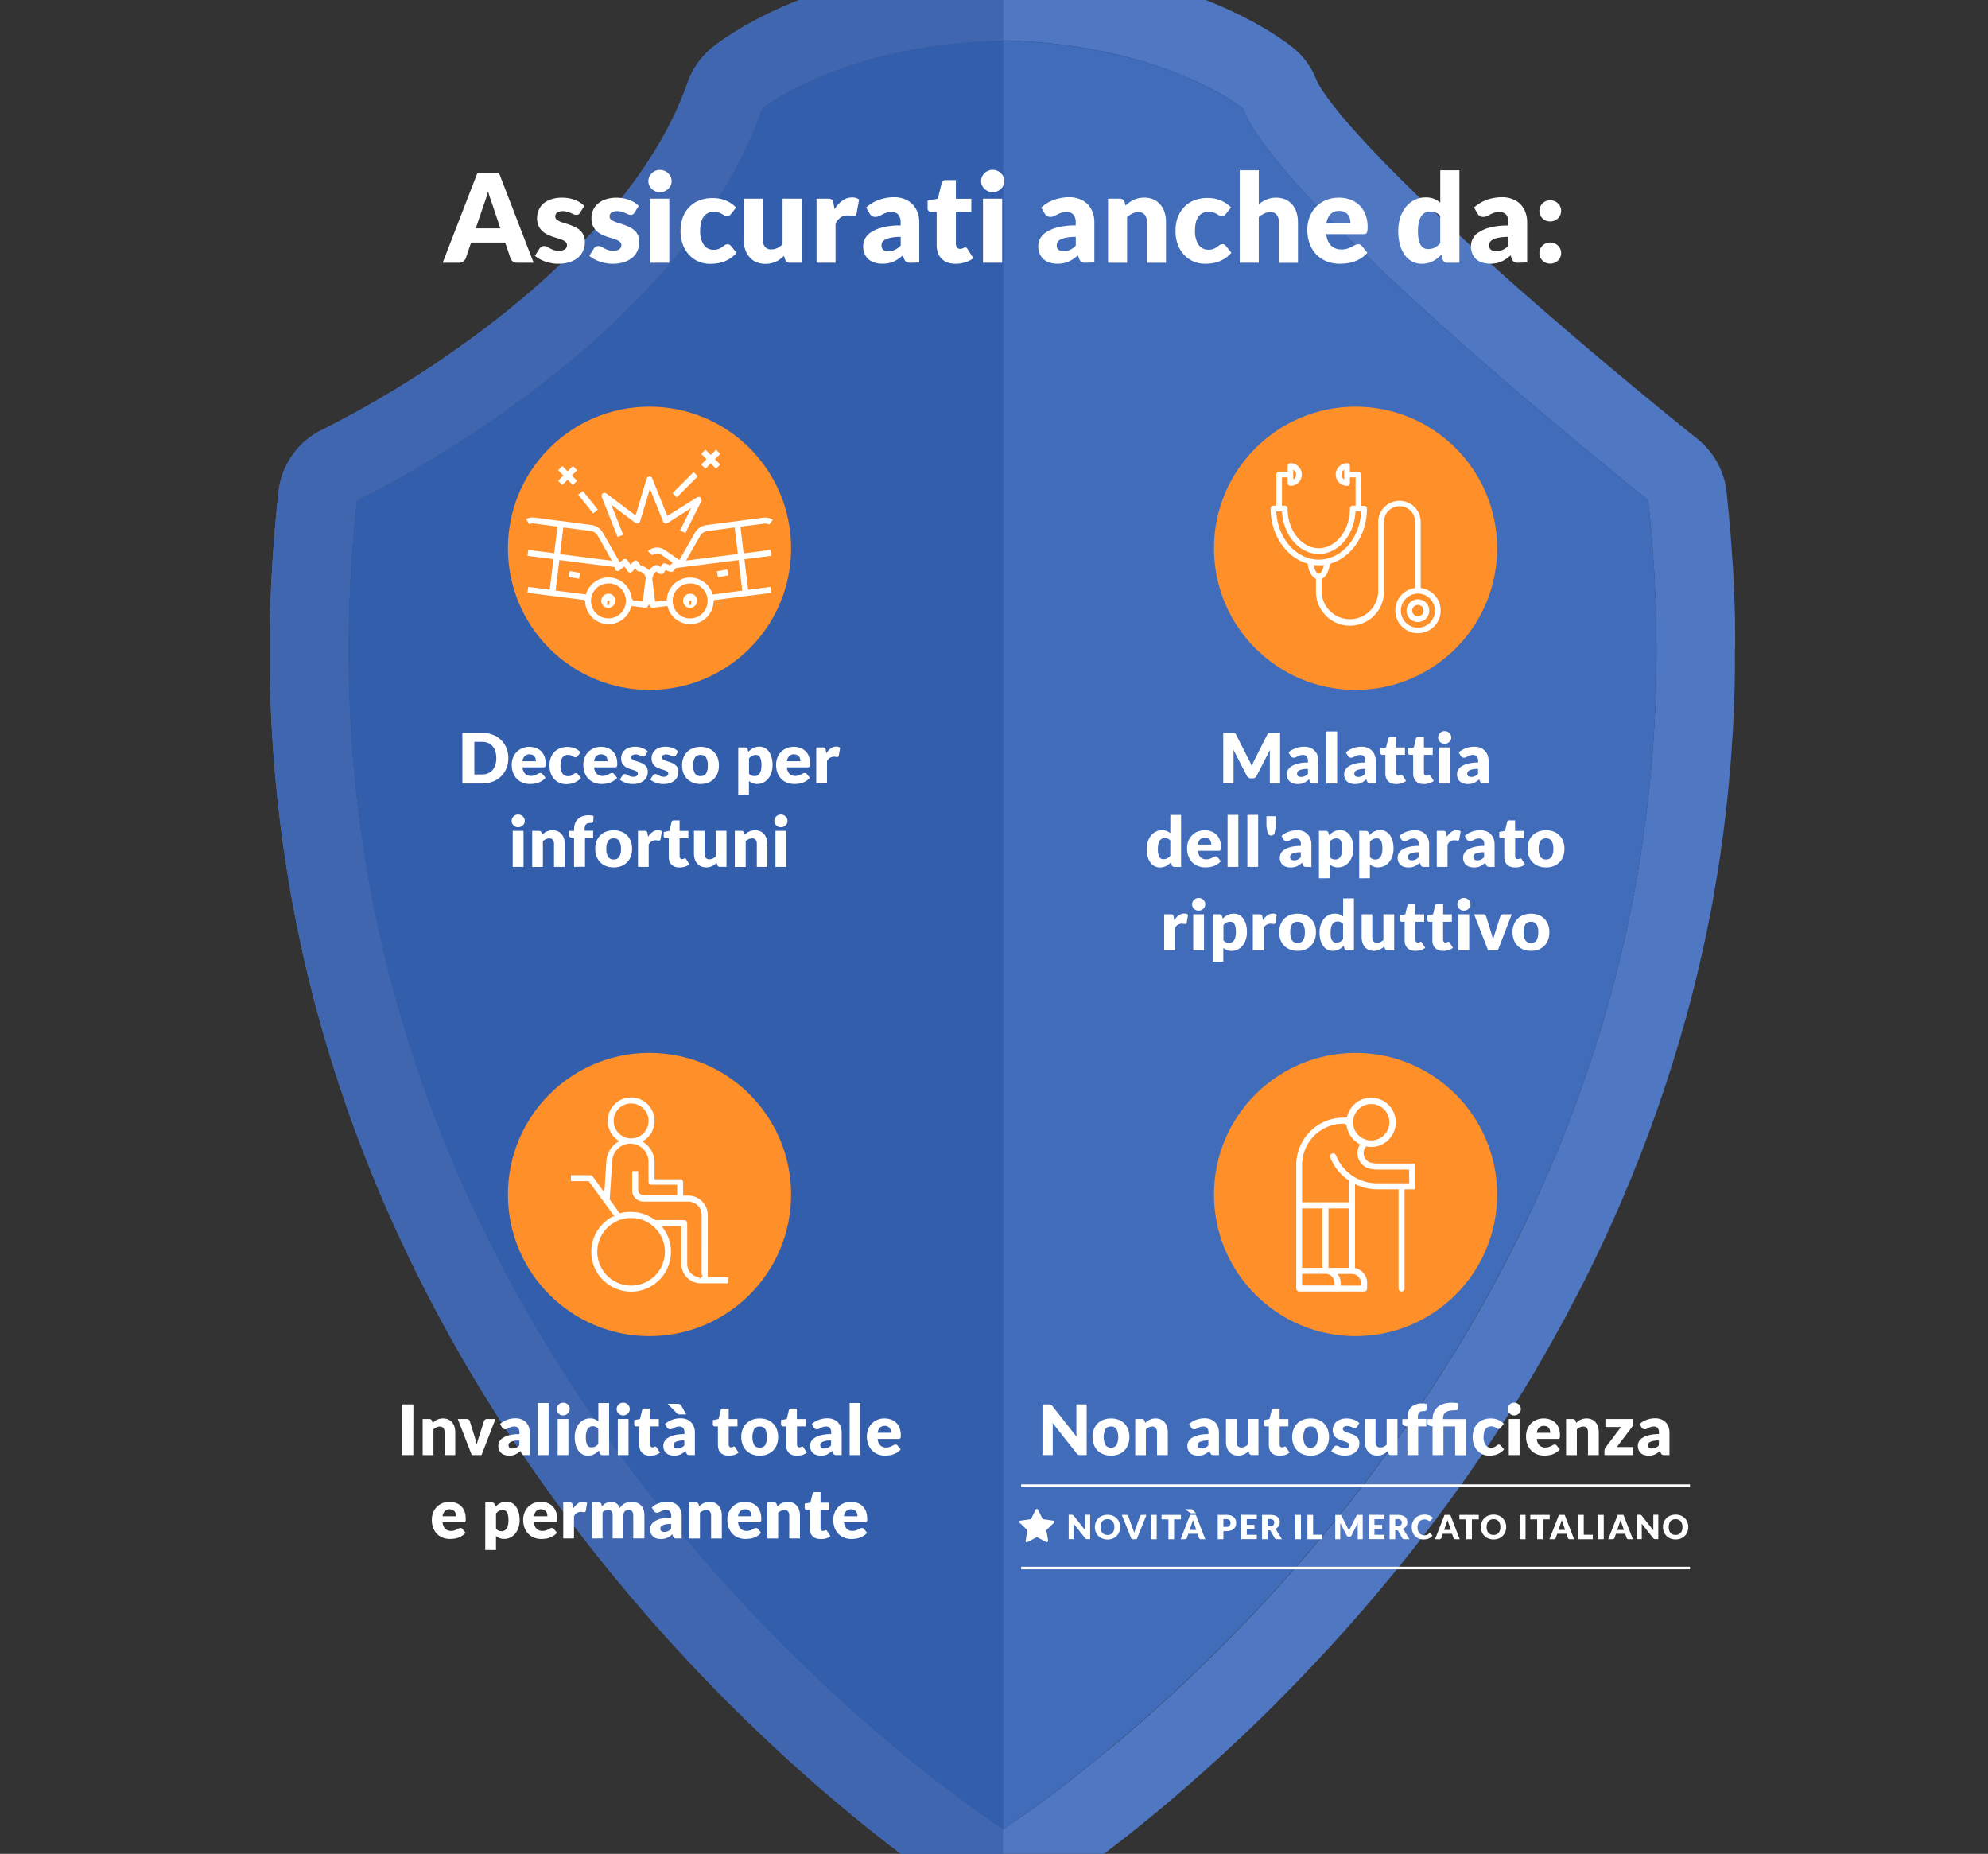 <svg xmlns="http://www.w3.org/2000/svg" viewBox="0 0 772.27 720">
  <rect x="0" y="0" width="772.27" height="720" fill="#333333" stroke="none"/>
  <g id="a5d48685-ee8e-4ae3-bb5c-70e3db8f9d26" data-name="04 copia 2">
    <path d="M674,245.77l0-1.79c0-.68,0-1.34,0-2,0-1.62,0-3.23-.09-4.86-.06-2.29-.16-4.51-.26-6.65l-.08-1.84c0-.71-.06-1.4-.09-2.09-.06-1.53-.12-3-.2-4.6-.15-2.57-.33-5.07-.51-7.49l-.13-1.77c0-.68-.09-1.35-.13-2-.09-1.37-.18-2.73-.3-4.11-.38-4.56-.83-9-1.22-12.73,0-.27-.05-.53-.07-.79-.06-.67-.12-1.33-.2-2a30.62,30.62,0,0,0-11.36-20.61c-.35-.28-35.23-28.1-71.5-60.18-67.1-59.39-75.62-77.13-76.37-79a30.5,30.5,0,0,0-9.2-12.75C500.19,16.83,489,8.11,468.39,0H310.5c-20.59,8.11-31.8,16.83-33.87,18.53a30.6,30.6,0,0,0-9.52,13.6C253,72.54,216.17,106.54,187.75,128a410.21,410.21,0,0,1-62.27,38.77A30.54,30.54,0,0,0,108.19,191c-8.59,78.17-1,154.76,22.68,227.65,19.06,58.76,48.52,115.26,87.58,167.92C267.59,652.84,320.15,697.46,350,720h78.84q2.57-1.93,5.14-3.93l.13-.11.09-.06q1.94-1.5,4-3.12l.5-.39.19-.15.1-.08c1.19-.94,2.39-1.9,3.63-2.9l.54-.43.37-.31c1.25-1,2.45-2,3.69-3l.65-.54.43-.35.07-.06c1.21-1,2.43-2,3.68-3.06l.81-.68.46-.39q1.83-1.53,3.73-3.15l1-.89.38-.33c1.25-1.07,2.49-2.15,3.77-3.26l1.12-1,.39-.34q1.86-1.63,3.81-3.37l1.3-1.17.35-.32,3.84-3.46,1.18-1.08.5-.46,3.95-3.66,1.76-1.64q2-1.85,4-3.77c.63-.59,1.24-1.19,1.86-1.78,1.33-1.28,2.67-2.57,4-3.89.61-.59,1.26-1.23,1.9-1.87,1.32-1.29,2.68-2.64,4.05-4l1.94-2c1.37-1.38,2.74-2.77,4.12-4.19l2-2.06c1.36-1.4,2.75-2.85,4.14-4.32l2-2.1q2.1-2.24,4.22-4.53l0-.05,2-2.12,4.26-4.7,2-2.23c1.43-1.61,2.87-3.24,4.3-4.88l.4-.45,1.6-1.85q2.18-2.5,4.34-5.06l.5-.59,1.46-1.72c1.48-1.77,2.95-3.54,4.42-5.33l.66-.8,1.25-1.51c1.5-1.84,3-3.71,4.5-5.59l.57-.71,1.26-1.57c1.36-1.73,2.83-3.61,4.62-5.92l.63-.82,1-1.36c1.4-1.83,2.86-3.77,4.75-6.3l.51-.67c.34-.46.69-.91,1-1.38,1.8-2.42,3.53-4.83,5-6.85l.43-.6c.26-.35.51-.71.77-1.07,1.79-2.49,3.57-5,5.48-7.78l.17-.25c.19-.26.38-.53.56-.81,8.56-12.39,16.7-25.15,24.21-37.94l0-.06.42-.72.12-.22c1.86-3.16,3.54-6.1,5.14-8.95.29-.51.57-1,.84-1.52.15-.26.29-.52.43-.78,1.3-2.33,2.82-5.08,4.32-7.88.36-.67.72-1.36,1.08-2.05.19-.36.37-.72.56-1.07,1.22-2.31,2.51-4.76,3.81-7.3.42-.82.83-1.64,1.24-2.47l.58-1.16c1.05-2.09,2.28-4.54,3.48-7,.45-.94.91-1.91,1.36-2.87l.55-1.15c1.14-2.39,2.17-4.57,3.23-6.88.48-1.06,1-2.15,1.45-3.23l.5-1.11c1-2.17,2-4.41,3-6.76.53-1.21,1-2.44,1.57-3.68l.4-1c.9-2.11,1.86-4.39,2.8-6.7.53-1.3,1-2.62,1.57-3.94l.36-.91c.84-2.12,1.74-4.38,2.63-6.73.63-1.64,1.23-3.28,1.84-4.92l.06-.15c1-2.68,1.74-4.75,2.44-6.71.63-1.77,1.23-3.52,1.84-5.28.9-2.63,1.63-4.78,2.29-6.79.58-1.78,1.16-3.6,1.74-5.42.79-2.48,1.48-4.71,2.13-6.83q.84-2.77,1.66-5.6c.7-2.4,1.33-4.64,2-6.88.54-1.93,1-3.84,1.56-5.76.61-2.28,1.21-4.62,1.8-7q.74-2.94,1.44-5.91c.51-2.13,1-4.42,1.62-7,.46-2,.91-4.06,1.34-6.09s.91-4.37,1.44-7.09q.62-3.07,1.2-6.19c.47-2.53.89-4.95,1.27-7.2s.72-4.22,1.06-6.35c.4-2.5.76-5,1.09-7.26l0-.26c.3-2.06.6-4.12.87-6.19.33-2.46.61-4.87.89-7.2l0-.17.11-.94c.22-1.88.44-3.76.64-5.65.25-2.36.46-4.68.67-6.91l.05-.55.1-1.11c.17-1.86.34-3.71.49-5.58.18-2.25.32-4.43.45-6.55l.07-1.05.09-1.35c.12-1.8.24-3.6.33-5.42.12-2.18.2-4.3.27-6.35l.05-1.38.07-1.73c.07-1.7.14-3.4.18-5.12,0-2.18.08-4.28.1-6.32V259l0-1.84c0-1.68,0-3.36,0-5.05Q674.11,248.83,674,245.77Zm-30.6,12.9c0,2.48,0,5-.1,7.44-.05,2.17-.15,4.31-.23,6.47-.1,2.43-.18,4.88-.3,7.29-.12,2.15-.26,4.27-.4,6.39-.16,2.39-.31,4.79-.49,7.16-.17,2.12-.37,4.21-.56,6.32-.22,2.35-.43,4.7-.68,7-.22,2.08-.47,4.14-.71,6.21q-.4,3.48-.85,6.95c-.27,2-.57,4.06-.86,6.08q-.5,3.45-1,6.86c-.32,2-.66,4-1,6-.39,2.27-.78,4.53-1.19,6.77q-.56,2.94-1.14,5.85-.66,3.36-1.36,6.69c-.4,1.91-.83,3.82-1.25,5.72-.5,2.21-1,4.42-1.53,6.62-.44,1.86-.9,3.72-1.36,5.57-.55,2.2-1.12,4.38-1.69,6.56q-.72,2.73-1.47,5.44c-.61,2.17-1.22,4.33-1.85,6.49-.51,1.76-1,3.53-1.57,5.28-.65,2.16-1.32,4.3-2,6.44q-.81,2.58-1.65,5.13c-.71,2.15-1.43,4.27-2.16,6.39-.57,1.66-1.14,3.32-1.73,5q-1.14,3.19-2.31,6.36c-.59,1.6-1.18,3.2-1.79,4.78-.81,2.14-1.64,4.25-2.48,6.36-.61,1.53-1.21,3.06-1.83,4.58-.87,2.13-1.76,4.24-2.65,6.35-.61,1.46-1.23,2.93-1.85,4.38-.93,2.15-1.89,4.27-2.84,6.39-.61,1.38-1.22,2.75-1.85,4.11-1,2.19-2,4.35-3,6.51-.6,1.26-1.19,2.53-1.8,3.79-1.09,2.24-2.19,4.45-3.3,6.66-.58,1.14-1.14,2.29-1.72,3.42-1.19,2.33-2.39,4.62-3.61,6.91-.52,1-1,2-1.56,3-1.34,2.51-2.71,5-4.08,7.46-.41.73-.8,1.47-1.21,2.19q-2.42,4.31-4.88,8.51l-.54.94c-7.41,12.61-15.12,24.63-23,36.06l-.7,1q-2.58,3.72-5.19,7.37l-1.17,1.61c-1.58,2.2-3.17,4.39-4.76,6.54l-1.47,2q-2.25,3-4.52,6l-1.61,2.08c-1.47,1.9-2.93,3.78-4.4,5.64l-1.74,2.17q-2.15,2.68-4.29,5.33l-1.82,2.21c-1.4,1.71-2.81,3.4-4.21,5.07l-1.88,2.21c-1.38,1.63-2.76,3.25-4.14,4.84l-1.92,2.2q-2.06,2.35-4.1,4.65l-1.92,2.14c-1.35,1.51-2.71,3-4.06,4.47-.64.71-1.28,1.4-1.92,2.09-1.34,1.46-2.68,2.89-4,4.31l-1.92,2c-1.32,1.4-2.65,2.79-4,4.15l-1.88,2-3.93,4-1.86,1.87c-1.3,1.3-2.59,2.59-3.88,3.85-.61.6-1.21,1.2-1.82,1.78-1.29,1.27-2.57,2.51-3.85,3.74l-1.73,1.66c-1.28,1.23-2.55,2.42-3.81,3.61l-1.69,1.58c-1.26,1.18-2.51,2.33-3.75,3.47l-1.62,1.48-3.68,3.34-1.56,1.39q-1.84,1.65-3.64,3.22l-1.44,1.26c-1.21,1.07-2.41,2.1-3.6,3.12-.44.38-.89.78-1.33,1.15-1.2,1-2.38,2-3.55,3l-1.22,1L428.84,681l-1.06.87c-1.19,1-2.34,1.92-3.49,2.84l-.9.74-3.47,2.76c-.24.19-.49.4-.73.58q-1.94,1.53-3.78,3l-.17.14q-3.87,3-7.27,5.53l-1.33,1-1.86,1.37-1.91,1.4-1,.73-2,1.44-.65.46-2.08,1.47-.26.18c-3.2,2.24-5.84,4-7.12,4.83C370,697.36,103.18,517,138.61,194.37c0,0,125-59.16,157.4-152.16,0,0,30.29-24.79,92.83-26.48v0l.61,0,.6,0v0c62.54,1.69,92.83,26.48,92.83,26.48,14.66,38.51,157.4,152.16,157.4,152.16.09.88.16,1.75.25,2.64.42,4,.83,8.07,1.16,12.07.16,1.94.26,3.86.4,5.79.21,2.93.44,5.87.6,8.77.12,2.12.18,4.21.28,6.32.11,2.68.25,5.38.33,8,.06,2.17.07,4.31.1,6.47.05,2.57.1,5.14.11,7.69C643.51,254.34,643.47,256.5,643.44,258.67Z" fill="#5077c1"/>
    <g>
      <path d="M389.74,710.71l.49-.55c1.28-.84,3.44-2.48,6.64-4.72l.26-.18,2.08-1.47c.21-.14.43-.31.64-.46.66-.46,1.31-.93,2-1.44l1-.73,1.92-1.39,1.86-1.38,1.33-1q3.39-2.53,7.26-5.53l.18-.14q1.84-1.43,3.78-3l.73-.58,3.46-2.76.91-.74c1.15-.92,2.3-1.86,3.49-2.84l1.06-.87,3.52-2.93,1.22-1c1.17-1,2.34-2,3.54-3l1.34-1.15c1.19-1,2.38-2,3.6-3.12l1.43-1.26c1.21-1,2.42-2.12,3.65-3.22l1.55-1.39c1.22-1.1,2.45-2.2,3.69-3.34l1.62-1.48c1.24-1.14,2.49-2.29,3.75-3.47l1.69-1.58,3.8-3.61,1.74-1.66c1.28-1.23,2.56-2.47,3.85-3.74.61-.58,1.21-1.18,1.81-1.78q1.94-1.89,3.89-3.86c.62-.61,1.24-1.23,1.85-1.86q2-2,3.93-4c.63-.65,1.26-1.29,1.89-2,1.32-1.36,2.64-2.75,4-4.15l1.92-2,4-4.31c.64-.69,1.28-1.38,1.92-2.09,1.35-1.47,2.71-3,4.06-4.47l1.92-2.14c1.36-1.53,2.73-3.08,4.09-4.65l1.92-2.2c1.39-1.59,2.77-3.21,4.15-4.84l1.88-2.21q2.1-2.51,4.21-5.07c.6-.74,1.21-1.47,1.82-2.21q2.14-2.64,4.29-5.33l1.74-2.17c1.47-1.86,2.93-3.75,4.4-5.64.53-.7,1.07-1.38,1.61-2.08,1.51-2,3-4,4.52-6l1.47-2c1.59-2.15,3.18-4.34,4.76-6.54l1.17-1.61q2.61-3.64,5.18-7.37c.24-.34.48-.67.71-1,7.89-11.43,15.6-23.45,23-36.06.19-.31.36-.63.54-.94q2.47-4.22,4.89-8.51c.41-.72.8-1.46,1.2-2.19,1.38-2.47,2.75-4.94,4.09-7.46.53-1,1-2,1.56-3,1.21-2.29,2.42-4.58,3.61-6.91.58-1.13,1.14-2.28,1.71-3.42,1.11-2.21,2.22-4.42,3.31-6.66l1.8-3.79c1-2.16,2.05-4.32,3.05-6.51.63-1.36,1.23-2.73,1.85-4.1,1-2.13,1.9-4.25,2.83-6.4.63-1.45,1.24-2.92,1.86-4.38.89-2.11,1.78-4.22,2.65-6.35.62-1.52,1.22-3,1.83-4.58.83-2.11,1.67-4.22,2.48-6.36.6-1.58,1.19-3.18,1.79-4.78.78-2.11,1.55-4.22,2.31-6.36.59-1.65,1.16-3.31,1.73-5,.73-2.12,1.45-4.24,2.16-6.39.56-1.7,1.1-3.41,1.65-5.13.68-2.14,1.35-4.28,2-6.44.53-1.75,1-3.52,1.57-5.28q.95-3.24,1.84-6.49.75-2.71,1.48-5.44c.57-2.18,1.13-4.36,1.68-6.56.47-1.85.92-3.71,1.37-5.57q.78-3.3,1.53-6.62.63-2.85,1.25-5.72.71-3.33,1.36-6.69.58-2.91,1.13-5.85c.42-2.24.81-4.5,1.2-6.77.34-2,.68-4,1-6,.36-2.27.69-4.56,1-6.86.29-2,.58-4,.85-6.08.31-2.31.58-4.63.86-6.95.24-2.07.49-4.13.71-6.21.25-2.33.46-4.68.67-7,.2-2.1.4-4.2.56-6.32.19-2.37.34-4.77.5-7.16.13-2.12.28-4.24.39-6.39.13-2.41.21-4.86.31-7.29.08-2.16.17-4.3.23-6.47.06-2.46.07-5,.1-7.44,0-2.17.07-4.33.07-6.52,0-2.54-.07-5.11-.11-7.68,0-2.15,0-4.3-.11-6.47-.07-2.66-.21-5.36-.33-8-.09-2.11-.15-4.2-.27-6.32-.16-2.9-.39-5.84-.6-8.77-.14-1.93-.24-3.85-.4-5.79-.33-4-.74-8-1.16-12.07-.1-.89-.16-1.76-.26-2.64,0,0-142.73-113.65-157.4-152.16,0,0-30.28-24.79-92.83-26.48v0l-.6,0-.6,0v0C326.31,17.42,296,42.21,296,42.21c-32.44,93-157.4,152.16-157.4,152.16C103.19,517,369.1,697.16,388.85,710.07" fill="#335eac"/>
      <path d="M643.41,244.47c0-2.15,0-4.3-.11-6.47-.07-2.66-.21-5.36-.32-8-.1-2.11-.16-4.2-.28-6.32-.16-2.9-.39-5.84-.6-8.77-.14-1.93-.24-3.85-.4-5.79-.33-4-.74-8-1.16-12.07-.1-.89-.16-1.76-.26-2.64,0,0-142.73-113.65-157.4-152.16,0,0-30.28-24.79-92.83-26.48v0h-.31V710.64s3.93-3,7.13-5.2l.26-.18,2.08-1.47c.21-.14.43-.31.64-.46.66-.46,1.31-.93,2-1.44l1-.73,1.92-1.39,1.86-1.38,1.33-1q3.39-2.53,7.26-5.53l.18-.14q1.84-1.43,3.78-3l.73-.58,3.46-2.76.91-.74c1.15-.92,2.3-1.86,3.49-2.84l1.06-.87c1.16-1,2.32-1.92,3.52-2.93l1.22-1c1.17-1,2.34-2,3.54-3l1.34-1.15c1.19-1,2.38-2,3.6-3.12l1.43-1.26c1.21-1,2.42-2.12,3.65-3.22l1.55-1.39c1.22-1.1,2.45-2.2,3.69-3.34l1.62-1.48c1.24-1.14,2.49-2.29,3.75-3.47l1.69-1.58,3.8-3.61,1.74-1.66c1.28-1.23,2.56-2.47,3.85-3.74.61-.58,1.21-1.18,1.81-1.78q1.94-1.89,3.89-3.86c.62-.61,1.24-1.23,1.85-1.86q2-2,3.93-4c.63-.65,1.26-1.29,1.89-2,1.32-1.36,2.64-2.75,4-4.15l1.92-2,4-4.31c.64-.69,1.28-1.38,1.92-2.09,1.35-1.47,2.71-3,4.06-4.47l1.92-2.14c1.36-1.53,2.73-3.08,4.09-4.65l1.92-2.2c1.39-1.59,2.77-3.21,4.15-4.84.63-.73,1.25-1.47,1.87-2.21,1.41-1.67,2.81-3.37,4.22-5.07.6-.74,1.21-1.47,1.82-2.21q2.14-2.64,4.29-5.33l1.74-2.17c1.47-1.86,2.93-3.75,4.4-5.64.53-.7,1.07-1.38,1.61-2.08,1.51-2,3-4,4.52-6l1.47-2c1.59-2.15,3.18-4.34,4.76-6.54l1.17-1.61q2.61-3.64,5.18-7.37c.24-.34.48-.67.71-1,7.89-11.43,15.6-23.45,23-36.06l.54-.94q2.47-4.22,4.89-8.51c.41-.72.8-1.46,1.2-2.19,1.38-2.47,2.75-4.94,4.09-7.46.53-1,1-2,1.56-3,1.21-2.29,2.42-4.58,3.61-6.9.58-1.14,1.14-2.29,1.71-3.43,1.11-2.21,2.22-4.42,3.31-6.66l1.8-3.79c1-2.16,2.05-4.32,3.05-6.51.63-1.36,1.23-2.73,1.85-4.1,1-2.13,1.9-4.25,2.83-6.4.63-1.45,1.24-2.92,1.86-4.38.89-2.11,1.78-4.22,2.65-6.35.62-1.51,1.22-3,1.83-4.58.83-2.11,1.67-4.22,2.48-6.36.6-1.58,1.19-3.18,1.78-4.78.79-2.11,1.56-4.22,2.32-6.36.59-1.65,1.16-3.31,1.73-5,.73-2.12,1.45-4.24,2.16-6.39.56-1.7,1.1-3.41,1.65-5.13.68-2.14,1.35-4.28,2-6.44.53-1.75,1-3.52,1.57-5.28q.95-3.24,1.84-6.49.75-2.71,1.48-5.44c.57-2.18,1.13-4.36,1.68-6.56.47-1.85.92-3.71,1.37-5.57q.78-3.3,1.53-6.62.63-2.85,1.25-5.72.71-3.33,1.36-6.69.58-2.91,1.13-5.85c.42-2.24.81-4.5,1.2-6.77.34-2,.68-4,1-6,.36-2.27.69-4.56,1-6.86.29-2,.58-4,.85-6.08.31-2.31.58-4.63.86-6.95.24-2.07.49-4.13.71-6.21.25-2.33.46-4.68.67-7,.2-2.11.4-4.2.56-6.32.19-2.37.34-4.77.5-7.16.13-2.12.28-4.24.39-6.39.13-2.42.21-4.86.31-7.3.08-2.15.17-4.29.23-6.46.06-2.46.07-5,.1-7.44,0-2.17.07-4.33.07-6.51C643.51,249.61,643.45,247,643.41,244.47Z" fill="#406cba"/>
    </g>
    <path d="M350,720h39.68v-9.36l-.84-.57C369.09,697.16,103.18,517,138.61,194.37c0,0,125-59.16,157.4-152.16,0,0,30.29-24.79,92.83-26.48v0l.61,0h.29V0H310.5c-20.59,8.11-31.8,16.83-33.87,18.53a30.6,30.6,0,0,0-9.52,13.6C253,72.54,216.17,106.54,187.75,128a410.21,410.21,0,0,1-62.27,38.77A30.54,30.54,0,0,0,108.19,191c-8.59,78.17-1,154.76,22.68,227.65,19.06,58.76,48.52,115.26,87.58,167.92C267.59,652.84,320.15,697.46,350,720Z" fill="#3f66ae"/>
    <g>
      <path d="M207.29,102.05H201a2.87,2.87,0,0,1-1.74-.49,2.56,2.56,0,0,1-.95-1.26l-2.06-6.1H183l-2.06,6.1a2.8,2.8,0,0,1-.94,1.21,2.7,2.7,0,0,1-1.7.54h-6.34l13.54-35h8.3ZM184.82,88.68h9.55l-3.21-9.57L190.43,77c-.29-.82-.56-1.71-.83-2.67-.26,1-.52,1.88-.8,2.71s-.52,1.55-.76,2.16Z" fill="#fff"/>
      <path d="M225.33,82.61a1.84,1.84,0,0,1-.61.65,1.57,1.57,0,0,1-.83.19,2.64,2.64,0,0,1-1-.22l-1.14-.5a13.65,13.65,0,0,0-1.38-.49,6.31,6.31,0,0,0-1.76-.23,3.72,3.72,0,0,0-2.17.54,1.74,1.74,0,0,0-.75,1.5,1.51,1.51,0,0,0,.49,1.16,4.51,4.51,0,0,0,1.31.8,19.24,19.24,0,0,0,1.84.66c.69.21,1.4.44,2.12.7a18.5,18.5,0,0,1,2.11.89,8,8,0,0,1,1.85,1.28,5.7,5.7,0,0,1,1.31,1.83,6.38,6.38,0,0,1,.49,2.6,8.46,8.46,0,0,1-.68,3.4,7.11,7.11,0,0,1-2,2.69,9.38,9.38,0,0,1-3.29,1.75,14.64,14.64,0,0,1-4.5.63,13.73,13.73,0,0,1-2.54-.24,17.76,17.76,0,0,1-2.46-.65,14.2,14.2,0,0,1-2.2-1,10.32,10.32,0,0,1-1.73-1.21l1.73-2.74a2.59,2.59,0,0,1,.75-.76,2.09,2.09,0,0,1,1.12-.27,2.28,2.28,0,0,1,1.17.29l1.11.62a9.42,9.42,0,0,0,1.41.62,5.86,5.86,0,0,0,2,.29,5.15,5.15,0,0,0,1.46-.18,2.55,2.55,0,0,0,1-.49,1.94,1.94,0,0,0,.53-.7,2,2,0,0,0,.17-.79,1.61,1.61,0,0,0-.51-1.22,4.21,4.21,0,0,0-1.32-.83,15.92,15.92,0,0,0-1.86-.65c-.69-.2-1.4-.43-2.12-.68a18.09,18.09,0,0,1-2.13-.93,7.31,7.31,0,0,1-1.85-1.36,6.25,6.25,0,0,1-1.32-2,7.43,7.43,0,0,1-.51-2.91,7.71,7.71,0,0,1,.61-3A7,7,0,0,1,211,79.13a9,9,0,0,1,3.07-1.71,13.1,13.1,0,0,1,4.32-.64A13.82,13.82,0,0,1,221,77a14.19,14.19,0,0,1,2.37.67,11.46,11.46,0,0,1,2,1A9.58,9.58,0,0,1,227,80Z" fill="#fff"/>
      <path d="M246.45,82.61a1.84,1.84,0,0,1-.61.65,1.59,1.59,0,0,1-.83.19,2.64,2.64,0,0,1-1-.22l-1.14-.5a13.65,13.65,0,0,0-1.38-.49,6.31,6.31,0,0,0-1.76-.23,3.72,3.72,0,0,0-2.17.54,1.74,1.74,0,0,0-.75,1.5,1.51,1.51,0,0,0,.49,1.16,4.51,4.51,0,0,0,1.31.8,19.24,19.24,0,0,0,1.84.66c.69.21,1.4.44,2.12.7a18.5,18.5,0,0,1,2.11.89,8,8,0,0,1,1.85,1.28,5.53,5.53,0,0,1,1.3,1.83,6.22,6.22,0,0,1,.5,2.6,8.46,8.46,0,0,1-.68,3.4,7.11,7.11,0,0,1-2,2.69,9.38,9.38,0,0,1-3.29,1.75,14.64,14.64,0,0,1-4.5.63,13.65,13.65,0,0,1-2.54-.24,17.76,17.76,0,0,1-2.46-.65,13.79,13.79,0,0,1-2.2-1,9.92,9.92,0,0,1-1.73-1.21l1.73-2.74a2.59,2.59,0,0,1,.75-.76,2.06,2.06,0,0,1,1.12-.27,2.28,2.28,0,0,1,1.17.29l1.11.62a9.42,9.42,0,0,0,1.41.62,5.86,5.86,0,0,0,2,.29,5.15,5.15,0,0,0,1.46-.18,2.55,2.55,0,0,0,1-.49,1.94,1.94,0,0,0,.53-.7,2,2,0,0,0,.17-.79,1.61,1.61,0,0,0-.51-1.22,4.21,4.21,0,0,0-1.32-.83,15.92,15.92,0,0,0-1.86-.65c-.69-.2-1.4-.43-2.12-.68a18.09,18.09,0,0,1-2.13-.93,7.54,7.54,0,0,1-1.86-1.36,6.6,6.6,0,0,1-1.32-2,7.63,7.63,0,0,1-.5-2.91,7.53,7.53,0,0,1,.61-3,7,7,0,0,1,1.84-2.51,8.89,8.89,0,0,1,3.07-1.71,13.1,13.1,0,0,1,4.32-.64,13.82,13.82,0,0,1,2.6.24,14.19,14.19,0,0,1,2.37.67,11.46,11.46,0,0,1,2,1A9.58,9.58,0,0,1,248.13,80Z" fill="#fff"/>
      <path d="M260.9,70.35a4,4,0,0,1-.36,1.67,4.45,4.45,0,0,1-1,1.37,4.63,4.63,0,0,1-1.45.93,4.53,4.53,0,0,1-1.76.35,4.17,4.17,0,0,1-1.7-.35,4.8,4.8,0,0,1-1.41-.93,4.35,4.35,0,0,1-1-1.37,4.1,4.1,0,0,1-.35-1.67,4.17,4.17,0,0,1,.35-1.7,4.37,4.37,0,0,1,1-1.4,4.44,4.44,0,0,1,1.41-.93,4.16,4.16,0,0,1,1.7-.34,4.52,4.52,0,0,1,1.76.34,4.3,4.3,0,0,1,1.45.93,4.46,4.46,0,0,1,1,1.4A4,4,0,0,1,260.9,70.35ZM260,77.17v24.88H252.6V77.17Z" fill="#fff"/>
      <path d="M284,83.07a4.41,4.41,0,0,1-.65.65,1.45,1.45,0,0,1-.89.24,1.9,1.9,0,0,1-1-.27l-1-.58a6.85,6.85,0,0,0-1.3-.59,5.44,5.44,0,0,0-1.85-.27,5.1,5.1,0,0,0-2.36.51,4.28,4.28,0,0,0-1.64,1.44,6.28,6.28,0,0,0-1,2.29,13.5,13.5,0,0,0-.32,3.06,9.37,9.37,0,0,0,1.38,5.5A4.43,4.43,0,0,0,277.22,97a5.22,5.22,0,0,0,2-.33,6.14,6.14,0,0,0,1.28-.72l1-.73a1.79,1.79,0,0,1,1.11-.34,1.56,1.56,0,0,1,1.35.65l2.16,2.66a11.45,11.45,0,0,1-2.43,2.15,11.7,11.7,0,0,1-2.6,1.3,13.59,13.59,0,0,1-2.68.65,19.64,19.64,0,0,1-2.61.18,11.16,11.16,0,0,1-4.36-.87,10.72,10.72,0,0,1-3.65-2.5,11.94,11.94,0,0,1-2.49-4,15,15,0,0,1-.93-5.47,15.29,15.29,0,0,1,.81-5,11.23,11.23,0,0,1,2.37-4,11,11,0,0,1,3.89-2.7,13.52,13.52,0,0,1,5.36-1,13,13,0,0,1,5.14.94,12.21,12.21,0,0,1,4,2.73Z" fill="#fff"/>
      <path d="M296.32,77.17V93a4.33,4.33,0,0,0,.84,2.85,3,3,0,0,0,2.47,1,5.44,5.44,0,0,0,2.3-.5A8.6,8.6,0,0,0,304,94.9V77.17h7.44v24.88h-4.61a1.75,1.75,0,0,1-1.82-1.24l-.46-1.44a14.21,14.21,0,0,1-1.48,1.25,9.4,9.4,0,0,1-1.65,1,9.87,9.87,0,0,1-1.88.62,10.13,10.13,0,0,1-2.21.23,8.74,8.74,0,0,1-3.61-.71,7.36,7.36,0,0,1-2.65-2,8.72,8.72,0,0,1-1.64-3,12.66,12.66,0,0,1-.55-3.79V77.17Z" fill="#fff"/>
      <path d="M317.2,102.05V77.17h4.42a4,4,0,0,1,.92.09,1.84,1.84,0,0,1,.63.3,1.43,1.43,0,0,1,.38.54,5.53,5.53,0,0,1,.23.82l.4,2.33a12.33,12.33,0,0,1,3.08-3.34A6.19,6.19,0,0,1,331,76.69a4.31,4.31,0,0,1,2.73.81l-1,5.47a1,1,0,0,1-.38.71,1.28,1.28,0,0,1-.77.21,5.33,5.33,0,0,1-1-.11,7.59,7.59,0,0,0-1.39-.11q-2.92,0-4.61,3.12v15.26Z" fill="#fff"/>
      <path d="M353.73,102.05a3.38,3.38,0,0,1-1.6-.29,2.19,2.19,0,0,1-.9-1.19l-.53-1.37c-.62.52-1.22,1-1.8,1.39a11.34,11.34,0,0,1-1.78,1,8.54,8.54,0,0,1-2,.62,11.83,11.83,0,0,1-2.32.21,10,10,0,0,1-3.09-.45,6.49,6.49,0,0,1-2.37-1.31,5.75,5.75,0,0,1-1.5-2.16,7.8,7.8,0,0,1-.52-3,6.22,6.22,0,0,1,.67-2.72,6.59,6.59,0,0,1,2.33-2.54,14.69,14.69,0,0,1,4.46-1.91,27,27,0,0,1,7.08-.78V86.54a4.66,4.66,0,0,0-.9-3.19,3.31,3.31,0,0,0-2.56-1,6.83,6.83,0,0,0-2.16.29,9.52,9.52,0,0,0-1.5.65c-.44.24-.87.46-1.28.65a3.57,3.57,0,0,1-1.49.29,2.25,2.25,0,0,1-1.31-.38,2.67,2.67,0,0,1-.85-.92l-1.34-2.33a15.08,15.08,0,0,1,5-3,17.5,17.5,0,0,1,5.89-1,10.73,10.73,0,0,1,4.07.73,8.63,8.63,0,0,1,5,5.15,11.11,11.11,0,0,1,.68,3.93v15.55Zm-8.55-4.53A5.84,5.84,0,0,0,347.7,97a7.67,7.67,0,0,0,2.19-1.63V92a19.37,19.37,0,0,0-3.67.29,9.13,9.13,0,0,0-2.28.73,2.81,2.81,0,0,0-1.17,1,2.43,2.43,0,0,0-.32,1.21,2.13,2.13,0,0,0,.69,1.81A3.45,3.45,0,0,0,345.18,97.52Z" fill="#fff"/>
      <path d="M371.15,102.44a8.85,8.85,0,0,1-3.13-.52,6.25,6.25,0,0,1-2.28-1.46,6.16,6.16,0,0,1-1.4-2.3,8.82,8.82,0,0,1-.48-3V82.3h-2.12a1.39,1.39,0,0,1-1-.37,1.41,1.41,0,0,1-.41-1.09V77.93l4-.76,1.47-6.08a1.48,1.48,0,0,1,1.63-1.15h3.89v7.27h6V82.3h-6V94.66a2.33,2.33,0,0,0,.42,1.43,1.4,1.4,0,0,0,1.21.56,2.22,2.22,0,0,0,.68-.08,2.82,2.82,0,0,0,.48-.19l.39-.2a1.08,1.08,0,0,1,.42-.08.85.85,0,0,1,.54.16,2.19,2.19,0,0,1,.42.49l2.25,3.53a10.27,10.27,0,0,1-3.24,1.62A12.88,12.88,0,0,1,371.15,102.44Z" fill="#fff"/>
      <path d="M390.16,70.35A4,4,0,0,1,389.8,72a4.58,4.58,0,0,1-1,1.37,4.79,4.79,0,0,1-1.46.93,4.53,4.53,0,0,1-1.76.35,4.17,4.17,0,0,1-1.7-.35,4.8,4.8,0,0,1-1.41-.93,4.35,4.35,0,0,1-1-1.37,4.1,4.1,0,0,1-.35-1.67,4.17,4.17,0,0,1,.35-1.7,4.37,4.37,0,0,1,1-1.4,4.44,4.44,0,0,1,1.41-.93,4.16,4.16,0,0,1,1.7-.34,4.52,4.52,0,0,1,1.76.34,4.44,4.44,0,0,1,1.46.93,4.59,4.59,0,0,1,1,1.4A4,4,0,0,1,390.16,70.35Zm-.86,6.82v24.88h-7.44V77.17Z" fill="#fff"/>
      <path d="M421.74,102.05a3.36,3.36,0,0,1-1.59-.29,2.19,2.19,0,0,1-.9-1.19l-.53-1.37c-.63.52-1.23,1-1.8,1.39a11.43,11.43,0,0,1-1.79,1,8.54,8.54,0,0,1-2,.62,11.73,11.73,0,0,1-2.31.21,10,10,0,0,1-3.1-.45,6.36,6.36,0,0,1-2.36-1.31,5.75,5.75,0,0,1-1.5-2.16,7.61,7.61,0,0,1-.53-3,6.22,6.22,0,0,1,.67-2.72,6.75,6.75,0,0,1,2.33-2.54,14.69,14.69,0,0,1,4.46-1.91,27,27,0,0,1,7.08-.78V86.54a4.66,4.66,0,0,0-.9-3.19,3.3,3.3,0,0,0-2.55-1,6.83,6.83,0,0,0-2.16.29,9.52,9.52,0,0,0-1.5.65c-.44.24-.87.46-1.29.65a3.53,3.53,0,0,1-1.49.29,2.22,2.22,0,0,1-1.3-.38,2.7,2.7,0,0,1-.86-.92l-1.34-2.33a15.08,15.08,0,0,1,5-3,17.56,17.56,0,0,1,5.9-1,10.68,10.68,0,0,1,4.06.73,8.82,8.82,0,0,1,3.08,2,8.93,8.93,0,0,1,1.93,3.11,11.11,11.11,0,0,1,.67,3.93v15.55Zm-8.54-4.53a5.84,5.84,0,0,0,2.52-.51,7.5,7.5,0,0,0,2.18-1.63V92a19.37,19.37,0,0,0-3.67.29A9.13,9.13,0,0,0,412,93a2.72,2.72,0,0,0-1.16,1,2.34,2.34,0,0,0-.33,1.21,2.11,2.11,0,0,0,.7,1.81A3.41,3.41,0,0,0,413.2,97.52Z" fill="#fff"/>
      <path d="M430.43,102.05V77.17H435a2,2,0,0,1,1.16.31,1.7,1.7,0,0,1,.66.93l.43,1.44a19.19,19.19,0,0,1,1.49-1.24,8.55,8.55,0,0,1,1.65-1,9.74,9.74,0,0,1,1.89-.62,10.29,10.29,0,0,1,2.22-.23,8.74,8.74,0,0,1,3.61.71,7.36,7.36,0,0,1,2.65,2,8.38,8.38,0,0,1,1.64,3,12.69,12.69,0,0,1,.55,3.78v15.81h-7.44V86.24a4.36,4.36,0,0,0-.84-2.85,3,3,0,0,0-2.47-1,5.22,5.22,0,0,0-2.31.53,9,9,0,0,0-2.06,1.42v17.73Z" fill="#fff"/>
      <path d="M476.22,83.07a4,4,0,0,1-.65.65,1.43,1.43,0,0,1-.89.24,1.86,1.86,0,0,1-1-.27l-1-.58a7,7,0,0,0-1.29-.59,5.52,5.52,0,0,0-1.85-.27,5.18,5.18,0,0,0-2.37.51,4.28,4.28,0,0,0-1.64,1.44,6.65,6.65,0,0,0-1,2.29,13.53,13.53,0,0,0-.31,3.06,9.37,9.37,0,0,0,1.38,5.5,4.43,4.43,0,0,0,3.8,1.92,5.19,5.19,0,0,0,2.05-.33,6,6,0,0,0,1.29-.72l1-.73a1.84,1.84,0,0,1,1.12-.34,1.53,1.53,0,0,1,1.34.65l2.16,2.66a11.68,11.68,0,0,1-5,3.45,13.67,13.67,0,0,1-2.67.65,19.79,19.79,0,0,1-2.62.18,11.2,11.2,0,0,1-4.36-.87,10.58,10.58,0,0,1-3.64-2.5,12.12,12.12,0,0,1-2.5-4,15,15,0,0,1-.92-5.47,15.29,15.29,0,0,1,.8-5,11.39,11.39,0,0,1,2.38-4,10.83,10.83,0,0,1,3.88-2.7,13.61,13.61,0,0,1,5.37-1,12.94,12.94,0,0,1,5.13.94,12.25,12.25,0,0,1,4,2.73Z" fill="#fff"/>
      <path d="M481.6,102.05V66.13H489V79.35A11.79,11.79,0,0,1,492,77.49a9.14,9.14,0,0,1,3.76-.71,8.74,8.74,0,0,1,3.61.71,7.45,7.45,0,0,1,2.65,2,8.37,8.37,0,0,1,1.63,3,12.38,12.38,0,0,1,.56,3.78v15.81h-7.44V86.24a4.36,4.36,0,0,0-.84-2.85,3,3,0,0,0-2.48-1,5.21,5.21,0,0,0-2.3.53A8.83,8.83,0,0,0,489,84.32v17.73Z" fill="#fff"/>
      <path d="M520.09,76.78a12.8,12.8,0,0,1,4.52.77,9.84,9.84,0,0,1,3.53,2.23,10.24,10.24,0,0,1,2.31,3.59,13.22,13.22,0,0,1,.82,4.81,10.22,10.22,0,0,1-.07,1.37,2.19,2.19,0,0,1-.26.84,1,1,0,0,1-.52.43,2.39,2.39,0,0,1-.83.12H515.24a7,7,0,0,0,1.9,4.53,5.65,5.65,0,0,0,4,1.4,7.32,7.32,0,0,0,2.23-.31,11.34,11.34,0,0,0,1.67-.7l1.34-.7a2.92,2.92,0,0,1,1.29-.31,1.53,1.53,0,0,1,1.34.65l2.16,2.66a11,11,0,0,1-2.48,2.15,12.44,12.44,0,0,1-2.74,1.3,15,15,0,0,1-2.81.65,21,21,0,0,1-2.67.18,14.15,14.15,0,0,1-4.91-.85,11.28,11.28,0,0,1-4-2.54,12,12,0,0,1-2.71-4.17,15.51,15.51,0,0,1-1-5.81,13.35,13.35,0,0,1,.85-4.73,11.72,11.72,0,0,1,2.45-3.91A11.56,11.56,0,0,1,515,77.77,12.67,12.67,0,0,1,520.09,76.78Zm.14,5.14a4.47,4.47,0,0,0-3.33,1.21,6.35,6.35,0,0,0-1.59,3.49h9.29a6.28,6.28,0,0,0-.23-1.73,4.21,4.21,0,0,0-.74-1.5,3.73,3.73,0,0,0-1.36-1.06A4.53,4.53,0,0,0,520.23,81.92Z" fill="#fff"/>
      <path d="M562.28,102.05a2,2,0,0,1-1.16-.31,1.7,1.7,0,0,1-.66-.93l-.58-1.9a13.18,13.18,0,0,1-1.56,1.44,10.31,10.31,0,0,1-1.76,1.12,8.94,8.94,0,0,1-2,.71,10.43,10.43,0,0,1-2.37.26,7.66,7.66,0,0,1-3.6-.87,8.21,8.21,0,0,1-2.85-2.49,12.69,12.69,0,0,1-1.89-4,19.61,19.61,0,0,1-.68-5.39,16.87,16.87,0,0,1,.77-5.17,12.59,12.59,0,0,1,2.17-4.13,10.18,10.18,0,0,1,3.37-2.72,9.52,9.52,0,0,1,4.35-1,8.27,8.27,0,0,1,3.25.56,9.41,9.41,0,0,1,2.41,1.48V66.13h7.44v35.92Zm-7.53-5.33a6.65,6.65,0,0,0,1.47-.15,4.59,4.59,0,0,0,1.21-.45,5.54,5.54,0,0,0,1.05-.71,9.4,9.4,0,0,0,1-1V83.84a4.91,4.91,0,0,0-1.84-1.31,5.61,5.61,0,0,0-2.05-.37,4.22,4.22,0,0,0-1.89.41,3.77,3.77,0,0,0-1.5,1.3,6.85,6.85,0,0,0-1,2.34,14.54,14.54,0,0,0-.36,3.48A16.3,16.3,0,0,0,551.1,93a7,7,0,0,0,.8,2.17,3.26,3.26,0,0,0,1.24,1.19A3.66,3.66,0,0,0,554.75,96.72Z" fill="#fff"/>
      <path d="M589.83,102.05a3.36,3.36,0,0,1-1.59-.29,2.19,2.19,0,0,1-.9-1.19l-.53-1.37c-.63.52-1.23,1-1.8,1.39a11.43,11.43,0,0,1-1.79,1,8.54,8.54,0,0,1-2,.62,11.73,11.73,0,0,1-2.31.21,10,10,0,0,1-3.1-.45,6.36,6.36,0,0,1-2.36-1.31,5.75,5.75,0,0,1-1.5-2.16,7.61,7.61,0,0,1-.53-3,6.22,6.22,0,0,1,.67-2.72,6.75,6.75,0,0,1,2.33-2.54,14.69,14.69,0,0,1,4.46-1.91A27,27,0,0,1,586,87.6V86.54a4.66,4.66,0,0,0-.9-3.19,3.3,3.3,0,0,0-2.55-1,6.83,6.83,0,0,0-2.16.29,9.52,9.52,0,0,0-1.5.65c-.44.24-.87.46-1.29.65a3.53,3.53,0,0,1-1.49.29,2.22,2.22,0,0,1-1.3-.38,2.7,2.7,0,0,1-.86-.92l-1.34-2.33a15.08,15.08,0,0,1,5-3,17.56,17.56,0,0,1,5.9-1,10.68,10.68,0,0,1,4.06.73,8.82,8.82,0,0,1,3.08,2,8.93,8.93,0,0,1,1.93,3.11,11.11,11.11,0,0,1,.67,3.93v15.55Zm-8.54-4.53a5.84,5.84,0,0,0,2.52-.51A7.5,7.5,0,0,0,586,95.38V92a19.37,19.37,0,0,0-3.67.29A9.13,9.13,0,0,0,580,93a2.72,2.72,0,0,0-1.16,1,2.34,2.34,0,0,0-.33,1.21,2.11,2.11,0,0,0,.7,1.81A3.41,3.41,0,0,0,581.29,97.52Z" fill="#fff"/>
      <path d="M598,81.89a4,4,0,0,1,.32-1.6,4.23,4.23,0,0,1,.89-1.3,4.34,4.34,0,0,1,1.33-.88,4.45,4.45,0,0,1,1.68-.32,4.31,4.31,0,0,1,1.66.32,4.39,4.39,0,0,1,1.34.88,3.8,3.8,0,0,1,.9,1.3,3.88,3.88,0,0,1,.33,1.6,4,4,0,0,1-.33,1.62,3.74,3.74,0,0,1-.9,1.31,4.19,4.19,0,0,1-1.34.87,4.5,4.5,0,0,1-1.66.31,4.64,4.64,0,0,1-1.68-.31,4.05,4.05,0,0,1-2.54-3.8Zm0,16.39a4,4,0,0,1,.32-1.6,4.23,4.23,0,0,1,.89-1.3,4.14,4.14,0,0,1,1.33-.87,4.27,4.27,0,0,1,1.68-.33,4.13,4.13,0,0,1,1.66.33,4.19,4.19,0,0,1,1.34.87,3.8,3.8,0,0,1,.9,1.3,3.88,3.88,0,0,1,.33,1.6,4.06,4.06,0,0,1-.33,1.63,3.7,3.7,0,0,1-.9,1.3,4.19,4.19,0,0,1-1.34.87,4.5,4.5,0,0,1-1.66.31,4.64,4.64,0,0,1-1.68-.31,4.07,4.07,0,0,1-2.22-2.17A4.23,4.23,0,0,1,598,98.28Z" fill="#fff"/>
    </g>
    <g>
      <path d="M197.47,294.44a10.31,10.31,0,0,1-.74,3.94,9.11,9.11,0,0,1-5.29,5.17,11.39,11.39,0,0,1-4.18.74h-7.64V284.62h7.64a11.19,11.19,0,0,1,4.18.74,9.45,9.45,0,0,1,3.22,2.05,9.11,9.11,0,0,1,2.07,3.11A10.29,10.29,0,0,1,197.47,294.44Zm-4.67,0a8.65,8.65,0,0,0-.38-2.63,5.55,5.55,0,0,0-1.09-2,4.72,4.72,0,0,0-1.73-1.25,5.75,5.75,0,0,0-2.34-.44h-3v12.65h3a5.92,5.92,0,0,0,2.34-.44,4.75,4.75,0,0,0,1.73-1.26,5.47,5.47,0,0,0,1.09-2A8.65,8.65,0,0,0,192.8,294.44Z" fill="#fff"/>
      <path d="M205.65,290.07a7.18,7.18,0,0,1,2.55.43,5.5,5.5,0,0,1,2,1.26,5.77,5.77,0,0,1,1.3,2,7.35,7.35,0,0,1,.46,2.7,5.41,5.41,0,0,1,0,.77,1.24,1.24,0,0,1-.15.47.59.59,0,0,1-.29.25,1.44,1.44,0,0,1-.46.07h-8.08a4,4,0,0,0,1.07,2.54,3.17,3.17,0,0,0,2.23.79,3.88,3.88,0,0,0,1.25-.18,5.11,5.11,0,0,0,.94-.39l.76-.39a1.53,1.53,0,0,1,.72-.17.89.89,0,0,1,.76.36l1.21,1.5a6.3,6.3,0,0,1-1.4,1.21,7.45,7.45,0,0,1-1.54.73,8.89,8.89,0,0,1-1.57.36,11.48,11.48,0,0,1-1.51.1,7.85,7.85,0,0,1-2.76-.48,6.42,6.42,0,0,1-2.26-1.42,6.68,6.68,0,0,1-1.52-2.35,8.89,8.89,0,0,1-.56-3.27,7.42,7.42,0,0,1,.48-2.66,6.61,6.61,0,0,1,1.38-2.2,6.48,6.48,0,0,1,2.17-1.5A7.32,7.32,0,0,1,205.65,290.07Zm.08,2.89a2.55,2.55,0,0,0-1.88.68,3.61,3.61,0,0,0-.89,2h5.23a3.56,3.56,0,0,0-.13-1,2.37,2.37,0,0,0-.42-.84,2.07,2.07,0,0,0-.76-.6A2.68,2.68,0,0,0,205.73,293Z" fill="#fff"/>
      <path d="M224.44,293.61a2.44,2.44,0,0,1-.36.36.82.82,0,0,1-.5.14A1,1,0,0,1,223,294l-.56-.33a4.54,4.54,0,0,0-.73-.33,3.13,3.13,0,0,0-1-.15,2.9,2.9,0,0,0-1.33.28,2.58,2.58,0,0,0-.93.81,3.8,3.8,0,0,0-.54,1.29,8.15,8.15,0,0,0-.17,1.72,5.22,5.22,0,0,0,.78,3.09,2.48,2.48,0,0,0,2.14,1.08,3,3,0,0,0,1.15-.18,3.48,3.48,0,0,0,.72-.4l.55-.41a1,1,0,0,1,.63-.19.86.86,0,0,1,.75.36l1.22,1.5a6.65,6.65,0,0,1-1.37,1.21,6.87,6.87,0,0,1-1.46.73,8.08,8.08,0,0,1-1.51.36,10.58,10.58,0,0,1-1.47.1,6.41,6.41,0,0,1-2.45-.48,6.16,6.16,0,0,1-2.05-1.41,6.7,6.7,0,0,1-1.4-2.28,8.47,8.47,0,0,1-.52-3.08,8.7,8.7,0,0,1,.45-2.83,6.52,6.52,0,0,1,1.34-2.28,6.15,6.15,0,0,1,2.18-1.52,7.86,7.86,0,0,1,3-.55,7.38,7.38,0,0,1,2.89.53,6.86,6.86,0,0,1,2.24,1.54Z" fill="#fff"/>
      <path d="M233.46,290.07a7.18,7.18,0,0,1,2.55.43,5.59,5.59,0,0,1,2,1.26,5.91,5.91,0,0,1,1.3,2,7.35,7.35,0,0,1,.46,2.7,5.41,5.41,0,0,1,0,.77,1.24,1.24,0,0,1-.15.47.59.59,0,0,1-.29.25,1.44,1.44,0,0,1-.46.07h-8.08a4,4,0,0,0,1.07,2.54,3.17,3.17,0,0,0,2.23.79,3.88,3.88,0,0,0,1.25-.18,5.11,5.11,0,0,0,.94-.39l.76-.39a1.53,1.53,0,0,1,.72-.17.89.89,0,0,1,.76.36l1.21,1.5a6.3,6.3,0,0,1-1.4,1.21,7.45,7.45,0,0,1-1.54.73,8.8,8.8,0,0,1-1.58.36,11.22,11.22,0,0,1-1.5.1,7.85,7.85,0,0,1-2.76-.48,6.42,6.42,0,0,1-2.26-1.42,6.68,6.68,0,0,1-1.52-2.35,8.69,8.69,0,0,1-.56-3.27,7.42,7.42,0,0,1,.48-2.66,6.75,6.75,0,0,1,1.37-2.2,6.62,6.62,0,0,1,2.18-1.5A7.32,7.32,0,0,1,233.46,290.07Zm.08,2.89a2.55,2.55,0,0,0-1.88.68,3.61,3.61,0,0,0-.89,2H236a3.56,3.56,0,0,0-.13-1,2.55,2.55,0,0,0-.42-.84,2.07,2.07,0,0,0-.76-.6A2.68,2.68,0,0,0,233.54,293Z" fill="#fff"/>
      <path d="M250.71,293.35a1.24,1.24,0,0,1-.34.37.94.94,0,0,1-.47.1,1.59,1.59,0,0,1-.59-.12l-.64-.28a7.7,7.7,0,0,0-.78-.28,3.69,3.69,0,0,0-1-.13,2.07,2.07,0,0,0-1.23.31,1,1,0,0,0-.42.84.83.83,0,0,0,.28.65,2.53,2.53,0,0,0,.73.45,8.89,8.89,0,0,0,1,.37l1.19.39c.4.15.8.32,1.19.51a4.39,4.39,0,0,1,1,.72,3.1,3.1,0,0,1,.73,1,3.4,3.4,0,0,1,.28,1.46,4.79,4.79,0,0,1-.38,1.91,4.09,4.09,0,0,1-1.13,1.52,5.26,5.26,0,0,1-1.85,1,8.1,8.1,0,0,1-2.53.35,7.76,7.76,0,0,1-1.43-.13A8.74,8.74,0,0,1,243,304a7.36,7.36,0,0,1-1.24-.54,5.74,5.74,0,0,1-1-.69l1-1.53a1.44,1.44,0,0,1,.42-.43,1.21,1.21,0,0,1,.64-.16,1.29,1.29,0,0,1,.65.17l.63.35a6,6,0,0,0,.79.35,3.36,3.36,0,0,0,1.14.16,2.78,2.78,0,0,0,.82-.1,1.37,1.37,0,0,0,.54-.28.94.94,0,0,0,.3-.39,1.12,1.12,0,0,0,.09-.44.9.9,0,0,0-.28-.69,2.54,2.54,0,0,0-.74-.47,9.14,9.14,0,0,0-1.05-.36c-.39-.12-.79-.24-1.19-.39a9.06,9.06,0,0,1-1.2-.52,4,4,0,0,1-1-.77,3.53,3.53,0,0,1-.75-1.14,4.37,4.37,0,0,1-.28-1.63,4.27,4.27,0,0,1,.34-1.7,4,4,0,0,1,1-1.41,5.17,5.17,0,0,1,1.72-1,7.51,7.51,0,0,1,2.44-.36,7.77,7.77,0,0,1,1.46.14,7.62,7.62,0,0,1,1.33.37,7,7,0,0,1,1.13.58,5.16,5.16,0,0,1,.91.72Z" fill="#fff"/>
      <path d="M262.59,293.35a1.24,1.24,0,0,1-.34.37.94.94,0,0,1-.47.1,1.59,1.59,0,0,1-.59-.12l-.64-.28a7.7,7.7,0,0,0-.78-.28,3.69,3.69,0,0,0-1-.13,2.07,2.07,0,0,0-1.23.31,1,1,0,0,0-.42.84.83.83,0,0,0,.28.65,2.53,2.53,0,0,0,.73.45,8.89,8.89,0,0,0,1,.37l1.19.39c.4.15.8.32,1.19.51a4.39,4.39,0,0,1,1,.72,3.1,3.1,0,0,1,.73,1,3.4,3.4,0,0,1,.28,1.46,4.79,4.79,0,0,1-.38,1.91,4.09,4.09,0,0,1-1.13,1.52,5.26,5.26,0,0,1-1.85,1,8.1,8.1,0,0,1-2.53.35,7.76,7.76,0,0,1-1.43-.13,8.74,8.74,0,0,1-1.38-.37,7.36,7.36,0,0,1-1.24-.54,5.36,5.36,0,0,1-1-.69l1-1.53a1.44,1.44,0,0,1,.42-.43,1.19,1.19,0,0,1,.64-.16,1.29,1.29,0,0,1,.65.17l.63.35a6,6,0,0,0,.79.35,3.36,3.36,0,0,0,1.14.16,2.78,2.78,0,0,0,.82-.1,1.37,1.37,0,0,0,.54-.28.94.94,0,0,0,.3-.39,1.12,1.12,0,0,0,.09-.44.9.9,0,0,0-.28-.69,2.54,2.54,0,0,0-.74-.47,9.14,9.14,0,0,0-1.05-.36c-.39-.12-.79-.24-1.19-.39a9.06,9.06,0,0,1-1.2-.52,4,4,0,0,1-1-.77,3.53,3.53,0,0,1-.75-1.14,4.18,4.18,0,0,1-.28-1.63,4.27,4.27,0,0,1,.34-1.7,4,4,0,0,1,1-1.41,5.17,5.17,0,0,1,1.72-1,7.51,7.51,0,0,1,2.44-.36,7.77,7.77,0,0,1,1.46.14,7.62,7.62,0,0,1,1.33.37,7,7,0,0,1,1.13.58,5.16,5.16,0,0,1,.91.72Z" fill="#fff"/>
      <path d="M272.15,290.07a8.13,8.13,0,0,1,2.9.5A6.24,6.24,0,0,1,277.3,292a6.48,6.48,0,0,1,1.46,2.26,8.12,8.12,0,0,1,.52,3,8.25,8.25,0,0,1-.52,3,6.39,6.39,0,0,1-1.46,2.28,6.28,6.28,0,0,1-2.25,1.45,8.13,8.13,0,0,1-2.9.5,8.25,8.25,0,0,1-2.92-.5,6.54,6.54,0,0,1-2.27-1.45,6.41,6.41,0,0,1-1.47-2.28,8.25,8.25,0,0,1-.52-3,8.12,8.12,0,0,1,.52-3,6.27,6.27,0,0,1,3.74-3.69A8.25,8.25,0,0,1,272.15,290.07Zm0,11.33a2.39,2.39,0,0,0,2.13-1,5.68,5.68,0,0,0,.68-3.1,5.62,5.62,0,0,0-.68-3.09,2.39,2.39,0,0,0-2.13-1,2.42,2.42,0,0,0-2.17,1,5.52,5.52,0,0,0-.69,3.09,5.58,5.58,0,0,0,.69,3.1A2.43,2.43,0,0,0,272.15,301.4Z" fill="#fff"/>
      <path d="M286.78,308.73V290.29h2.6a1.18,1.18,0,0,1,.65.17.9.9,0,0,1,.37.53l.31,1a8.34,8.34,0,0,1,.87-.81,5.74,5.74,0,0,1,1-.62,5.43,5.43,0,0,1,1.15-.42,6.26,6.26,0,0,1,1.34-.14,4.37,4.37,0,0,1,2,.48,4.68,4.68,0,0,1,1.61,1.41,7.15,7.15,0,0,1,1.05,2.24,10.79,10.79,0,0,1,.39,3,9.41,9.41,0,0,1-.44,2.92,7.24,7.24,0,0,1-1.23,2.32,5.51,5.51,0,0,1-1.89,1.54,5.29,5.29,0,0,1-2.43.55,4.46,4.46,0,0,1-3.19-1.15v5.38Zm6.84-15.51a4.1,4.1,0,0,0-.83.08,3.51,3.51,0,0,0-.69.25,2.65,2.65,0,0,0-.59.42,5,5,0,0,0-.54.57v5.94a2.52,2.52,0,0,0,1,.73,3.19,3.19,0,0,0,1.16.21,2.35,2.35,0,0,0,1.06-.23,2.1,2.1,0,0,0,.85-.73,4.26,4.26,0,0,0,.56-1.32,8.48,8.48,0,0,0,.2-2,8.87,8.87,0,0,0-.16-1.86,3.9,3.9,0,0,0-.45-1.22,1.78,1.78,0,0,0-.7-.67A1.92,1.92,0,0,0,293.62,293.22Z" fill="#fff"/>
      <path d="M308.38,290.07a7.18,7.18,0,0,1,2.55.43,5.5,5.5,0,0,1,2,1.26,5.63,5.63,0,0,1,1.3,2,7.35,7.35,0,0,1,.47,2.7,5.2,5.2,0,0,1-.05.77,1.09,1.09,0,0,1-.14.47.63.63,0,0,1-.29.25,1.55,1.55,0,0,1-.47.07h-8.07a3.94,3.94,0,0,0,1.06,2.54,3.17,3.17,0,0,0,2.23.79,3.9,3.9,0,0,0,1.26-.18,5,5,0,0,0,.93-.39l.76-.39a1.53,1.53,0,0,1,.72-.17.87.87,0,0,1,.76.36l1.21,1.5a6.26,6.26,0,0,1-1.39,1.21,7.7,7.7,0,0,1-1.54.73,9.2,9.2,0,0,1-1.58.36,11.48,11.48,0,0,1-1.51.1,7.85,7.85,0,0,1-2.76-.48,6.29,6.29,0,0,1-2.25-1.42,6.7,6.7,0,0,1-1.53-2.35,8.89,8.89,0,0,1-.56-3.27,7.42,7.42,0,0,1,.48-2.66,6.5,6.5,0,0,1,3.55-3.7A7.32,7.32,0,0,1,308.38,290.07Zm.09,2.89a2.53,2.53,0,0,0-1.88.68,3.54,3.54,0,0,0-.89,2h5.22a3.56,3.56,0,0,0-.13-1,2.35,2.35,0,0,0-.41-.84,2.11,2.11,0,0,0-.77-.6A2.6,2.6,0,0,0,308.47,293Z" fill="#fff"/>
      <path d="M317.08,304.29v-14h2.48a2,2,0,0,1,.52,0,.88.88,0,0,1,.35.17.73.73,0,0,1,.22.3,3.27,3.27,0,0,1,.13.46l.23,1.31a7,7,0,0,1,1.72-1.88,3.58,3.58,0,0,1,2.1-.68,2.39,2.39,0,0,1,1.54.46l-.54,3.07a.6.6,0,0,1-.22.4.71.71,0,0,1-.43.12,2.86,2.86,0,0,1-.54-.06,4.3,4.3,0,0,0-.79-.06,2.87,2.87,0,0,0-2.59,1.75v8.59Z" fill="#fff"/>
      <path d="M203.85,318.85a2.12,2.12,0,0,1-.2.94,2.47,2.47,0,0,1-.55.77,2.69,2.69,0,0,1-.82.53,2.53,2.53,0,0,1-1,.19,2.38,2.38,0,0,1-1-.19,2.67,2.67,0,0,1-.79-.53,2.44,2.44,0,0,1-.54-.77,2.26,2.26,0,0,1-.19-.94,2.38,2.38,0,0,1,.19-1,2.6,2.6,0,0,1,.54-.78,2.67,2.67,0,0,1,.79-.53,2.56,2.56,0,0,1,1-.18,2.53,2.53,0,0,1,1.81.71,2.63,2.63,0,0,1,.55.78A2.23,2.23,0,0,1,203.85,318.85Zm-.48,3.84v14h-4.19v-14Z" fill="#fff"/>
      <path d="M206.74,336.69v-14h2.6a1.18,1.18,0,0,1,.65.17.94.94,0,0,1,.37.53l.24.81a10.74,10.74,0,0,1,.84-.7,4.84,4.84,0,0,1,.93-.55,5.07,5.07,0,0,1,1.06-.35,5.51,5.51,0,0,1,1.25-.13,4.81,4.81,0,0,1,2,.4,4.14,4.14,0,0,1,1.5,1.11,4.7,4.7,0,0,1,.91,1.68,7,7,0,0,1,.31,2.13v8.9h-4.18v-8.9a2.48,2.48,0,0,0-.47-1.6,1.71,1.71,0,0,0-1.39-.57,3,3,0,0,0-1.3.29,5.12,5.12,0,0,0-1.16.8v10Z" fill="#fff"/>
      <path d="M223,336.69V325.56l-.91-.19a2,2,0,0,1-.77-.33.83.83,0,0,1-.29-.68v-1.65h2v-.79a5.84,5.84,0,0,1,.39-2.18,4.62,4.62,0,0,1,1.11-1.66,4.93,4.93,0,0,1,1.76-1.06,6.68,6.68,0,0,1,2.36-.38,7,7,0,0,1,1,.06,6.2,6.2,0,0,1,.91.2l-.08,2a.64.64,0,0,1-.11.36.78.78,0,0,1-.25.23,1.2,1.2,0,0,1-.33.13,1.47,1.47,0,0,1-.36,0,4.22,4.22,0,0,0-1,.11,1.67,1.67,0,0,0-.72.38,1.83,1.83,0,0,0-.44.73,3.66,3.66,0,0,0-.15,1.14v.66h3.3v2.87h-3.16v11.11Z" fill="#fff"/>
      <path d="M238.41,322.47a8.19,8.19,0,0,1,2.91.5,6.28,6.28,0,0,1,3.7,3.69,8.12,8.12,0,0,1,.52,3,8.25,8.25,0,0,1-.52,3,6.25,6.25,0,0,1-1.46,2.28,6.33,6.33,0,0,1-2.24,1.45,8.75,8.75,0,0,1-5.83,0,6.54,6.54,0,0,1-2.27-1.45,6.41,6.41,0,0,1-1.47-2.28,8.46,8.46,0,0,1-.52-3,8.33,8.33,0,0,1,.52-3,6.27,6.27,0,0,1,3.74-3.69A8.25,8.25,0,0,1,238.41,322.47Zm0,11.33a2.37,2.37,0,0,0,2.13-1,5.59,5.59,0,0,0,.68-3.1,5.53,5.53,0,0,0-.68-3.09,2.36,2.36,0,0,0-2.13-1,2.42,2.42,0,0,0-2.17,1,5.52,5.52,0,0,0-.69,3.09,5.58,5.58,0,0,0,.69,3.1A2.43,2.43,0,0,0,238.41,333.8Z" fill="#fff"/>
      <path d="M247.84,336.69v-14h2.48a2,2,0,0,1,.52.05.88.88,0,0,1,.35.17.73.73,0,0,1,.22.3,3.27,3.27,0,0,1,.13.46l.23,1.31a6.65,6.65,0,0,1,1.72-1.87,3.52,3.52,0,0,1,2.1-.69,2.41,2.41,0,0,1,1.54.46l-.54,3.07a.6.6,0,0,1-.22.4.71.71,0,0,1-.43.12,2.78,2.78,0,0,1-.54-.06,4.3,4.3,0,0,0-.79-.06A2.87,2.87,0,0,0,252,328.1v8.59Z" fill="#fff"/>
      <path d="M263.9,336.9a4.81,4.81,0,0,1-1.76-.29,3.44,3.44,0,0,1-1.28-.82,3.54,3.54,0,0,1-.79-1.29,5,5,0,0,1-.27-1.69v-7.23h-1.19a.77.77,0,0,1-.55-.21.78.78,0,0,1-.23-.62v-1.63l2.22-.43.83-3.42a.83.83,0,0,1,.92-.65H264v4.09h3.41v2.87H264v6.95a1.29,1.29,0,0,0,.24.8.8.8,0,0,0,.68.32,1.48,1.48,0,0,0,.39,0,1.69,1.69,0,0,0,.27-.11l.21-.1a.57.57,0,0,1,.54,0,.93.93,0,0,1,.24.27l1.27,2a5.81,5.81,0,0,1-1.83.91A7.28,7.28,0,0,1,263.9,336.9Z" fill="#fff"/>
      <path d="M273.7,322.69v8.88a2.44,2.44,0,0,0,.48,1.61,1.71,1.71,0,0,0,1.39.56,3,3,0,0,0,1.28-.28,4.52,4.52,0,0,0,1.17-.8v-10h4.19v14h-2.59a1,1,0,0,1-1-.71l-.26-.81a7.64,7.64,0,0,1-.83.71,5.37,5.37,0,0,1-.93.54,5.07,5.07,0,0,1-1.06.35,5.36,5.36,0,0,1-1.24.13,4.84,4.84,0,0,1-2-.4,4,4,0,0,1-1.49-1.11,4.85,4.85,0,0,1-.92-1.69,6.85,6.85,0,0,1-.31-2.13v-8.88Z" fill="#fff"/>
      <path d="M285.45,336.69v-14H288a1.18,1.18,0,0,1,.65.17,1,1,0,0,1,.38.53l.24.81a9.16,9.16,0,0,1,.84-.7,4.48,4.48,0,0,1,.92-.55,5,5,0,0,1,1.07-.35,5.45,5.45,0,0,1,1.25-.13,4.84,4.84,0,0,1,2,.4,4.11,4.11,0,0,1,1.49,1.11,4.88,4.88,0,0,1,.92,1.68,7.31,7.31,0,0,1,.31,2.13v8.9H294v-8.9a2.42,2.42,0,0,0-.47-1.6,1.7,1.7,0,0,0-1.39-.57,3,3,0,0,0-1.3.29,5.36,5.36,0,0,0-1.16.8v10Z" fill="#fff"/>
      <path d="M305.91,318.85a2.12,2.12,0,0,1-.2.94,2.47,2.47,0,0,1-.55.77,2.82,2.82,0,0,1-.82.53,2.53,2.53,0,0,1-1,.19,2.38,2.38,0,0,1-1-.19,2.67,2.67,0,0,1-.79-.53,2.44,2.44,0,0,1-.54-.77,2.26,2.26,0,0,1-.2-.94,2.39,2.39,0,0,1,.2-1,2.6,2.6,0,0,1,.54-.78,2.67,2.67,0,0,1,.79-.53,2.56,2.56,0,0,1,1-.18,2.72,2.72,0,0,1,1,.18,2.82,2.82,0,0,1,.82.53,2.63,2.63,0,0,1,.55.78A2.23,2.23,0,0,1,305.91,318.85Zm-.48,3.84v14h-4.19v-14Z" fill="#fff"/>
    </g>
    <g>
      <g>
        <circle cx="252.31" cy="463.93" r="55" fill="#ff8f28"/>
        <path d="M221.34,459.17h7.14l5.58,7.68V467h.13l3.68,5.06a15.9,15.9,0,1,0,20,4.56h6.38v14.29a8,8,0,0,0,7.94,7.94h11.12v-3.17h-7.94V471.87a8,8,0,0,0-7.94-7.94H265.8v-4.76a1.59,1.59,0,0,0-1.59-1.59h-9.52v-6.35h0a9.79,9.79,0,0,0-4.36-7.88,9.53,9.53,0,1,0-10.57-.17,9.77,9.77,0,0,0-4.62,7.66l-.74,11.06-3.82-5.25a1.58,1.58,0,0,0-1.29-.66h-7.94Zm17.47-23.82a6.35,6.35,0,1,1,6.35,6.35A6.36,6.36,0,0,1,238.81,435.35Zm19.05,50.81a12.7,12.7,0,1,1-17-11.94,12.85,12.85,0,0,1,3.2-.71h.12a12.07,12.07,0,0,1,1.34,0l.43,0c.37,0,.73.06,1.1.11l.4.06c.46.09.91.19,1.36.32l.07,0a14.86,14.86,0,0,1,1.4.53l.3.15a9.94,9.94,0,0,1,1,.54l.36.22a11.76,11.76,0,0,1,1,.72A12.67,12.67,0,0,1,257.86,486.16Zm14.29,9.53a4.77,4.77,0,0,1-4.76-4.77V475a1.59,1.59,0,0,0-1.59-1.58H254.68l-.27-.18c-.32-.23-.65-.45-1-.65l-.4-.24a15.73,15.73,0,0,0-6.68-2.05h-.07c-.37,0-.74-.06-1.12-.06-.18,0-.35,0-.52,0h-.3c-.5,0-1,.08-1.47.15l-.31,0a12.74,12.74,0,0,0-1.54.33l-.11,0-3.61-5,1-14.86a6.61,6.61,0,0,1,13.21.44v7.68a1.59,1.59,0,0,0,1.59,1.58h9.53v3.18H249.92a1.59,1.59,0,0,1-1.58-1.59V454.4h-3.18v7.94a4.77,4.77,0,0,0,4.76,4.77h17.47a4.76,4.76,0,0,1,4.76,4.76Z" fill="#fff" stroke="#ff8f29" stroke-miterlimit="10" stroke-width="0.86"/>
      </g>
      <g>
        <path d="M160.55,565.12H156V545.45h4.59Z" fill="#fff"/>
        <path d="M164.19,565.12v-14h2.6a1.13,1.13,0,0,1,.65.18.88.88,0,0,1,.37.52l.24.81c.27-.25.55-.48.84-.7a4.84,4.84,0,0,1,.93-.55,5.49,5.49,0,0,1,1.06-.35,6.07,6.07,0,0,1,1.25-.13,5,5,0,0,1,2,.4,4.25,4.25,0,0,1,1.49,1.11,4.53,4.53,0,0,1,.92,1.69,6.88,6.88,0,0,1,.31,2.12v8.9H172.7v-8.9a2.5,2.5,0,0,0-.47-1.6,1.71,1.71,0,0,0-1.39-.57,2.89,2.89,0,0,0-1.3.3,4.77,4.77,0,0,0-1.16.79v10Z" fill="#fff"/>
        <path d="M187.06,565.12h-3.8l-5.43-14h3.48a1.28,1.28,0,0,1,.75.21,1,1,0,0,1,.41.52l1.95,6.28c.15.51.3,1,.43,1.49s.26,1,.36,1.46c.1-.48.22-1,.37-1.46s.29-1,.46-1.49l2-6.28a1,1,0,0,1,.41-.52,1.16,1.16,0,0,1,.7-.21h3.32Z" fill="#fff"/>
        <path d="M203.91,565.12a2,2,0,0,1-.9-.16,1.25,1.25,0,0,1-.5-.68l-.3-.77c-.35.3-.69.56-1,.79a7.23,7.23,0,0,1-1,.57,5.13,5.13,0,0,1-1.11.35,6.46,6.46,0,0,1-1.3.12,5.58,5.58,0,0,1-1.74-.26,3.57,3.57,0,0,1-1.33-.73,3.21,3.21,0,0,1-.84-1.22,4.33,4.33,0,0,1-.3-1.67,3.45,3.45,0,0,1,.38-1.53,3.8,3.8,0,0,1,1.31-1.43,8.22,8.22,0,0,1,2.51-1.07,15.25,15.25,0,0,1,4-.44v-.6a2.6,2.6,0,0,0-.51-1.79,1.82,1.82,0,0,0-1.43-.55,3.8,3.8,0,0,0-1.22.16,5,5,0,0,0-.84.37l-.73.36a1.92,1.92,0,0,1-.83.16,1.27,1.27,0,0,1-.74-.21,1.59,1.59,0,0,1-.48-.52l-.75-1.31A8.46,8.46,0,0,1,197,551.4a9.76,9.76,0,0,1,3.32-.55,6.13,6.13,0,0,1,2.28.41,5,5,0,0,1,1.73,1.15,4.85,4.85,0,0,1,1.09,1.75,6.29,6.29,0,0,1,.38,2.21v8.75Zm-4.81-2.55a3.3,3.3,0,0,0,1.42-.29,4.06,4.06,0,0,0,1.23-.91v-1.92a10.73,10.73,0,0,0-2.07.16,5.21,5.21,0,0,0-1.28.41,1.53,1.53,0,0,0-.65.56,1.37,1.37,0,0,0-.19.68,1.21,1.21,0,0,0,.4,1A1.92,1.92,0,0,0,199.1,562.57Z" fill="#fff"/>
        <path d="M213.12,544.91v20.21h-4.19V544.91Z" fill="#fff"/>
        <path d="M221.3,547.29a2.25,2.25,0,0,1-.2.93,2.39,2.39,0,0,1-.56.77,2.58,2.58,0,0,1-.82.53,2.54,2.54,0,0,1-1,.2,2.39,2.39,0,0,1-1-.2A2.81,2.81,0,0,1,217,549a2.49,2.49,0,0,1-.54-.77,2.24,2.24,0,0,1-.19-.93,2.32,2.32,0,0,1,.19-1,2.7,2.7,0,0,1,.54-.79,2.58,2.58,0,0,1,.79-.52,2.38,2.38,0,0,1,1-.19,2.53,2.53,0,0,1,1,.19,2.39,2.39,0,0,1,.82.52,2.58,2.58,0,0,1,.56.79A2.32,2.32,0,0,1,221.3,547.29Zm-.49,3.83v14h-4.18v-14Z" fill="#fff"/>
        <path d="M234,565.12a1.13,1.13,0,0,1-.65-.18.88.88,0,0,1-.37-.52l-.33-1.07a7.33,7.33,0,0,1-.87.81,6,6,0,0,1-1,.63,5.12,5.12,0,0,1-1.14.4,5.64,5.64,0,0,1-1.33.15,4.38,4.38,0,0,1-2-.49,4.62,4.62,0,0,1-1.6-1.4,7.11,7.11,0,0,1-1.06-2.25,10.81,10.81,0,0,1-.39-3,9.65,9.65,0,0,1,.43-2.91,7.21,7.21,0,0,1,1.22-2.32,5.64,5.64,0,0,1,1.9-1.54,5.38,5.38,0,0,1,2.45-.55,4.67,4.67,0,0,1,1.82.32,5.22,5.22,0,0,1,1.36.83v-7.09h4.19v20.21Zm-4.23-3a3.58,3.58,0,0,0,.83-.09,2.64,2.64,0,0,0,.68-.25,2.73,2.73,0,0,0,.58-.4,4.28,4.28,0,0,0,.55-.57v-5.94a2.76,2.76,0,0,0-1-.73,3.22,3.22,0,0,0-1.16-.21,2.35,2.35,0,0,0-1.06.23,2.18,2.18,0,0,0-.85.73,4.26,4.26,0,0,0-.56,1.32,8.45,8.45,0,0,0-.2,2,9.6,9.6,0,0,0,.16,1.86,3.75,3.75,0,0,0,.46,1.22,1.76,1.76,0,0,0,.69.67A1.93,1.93,0,0,0,229.78,562.12Z" fill="#fff"/>
        <path d="M244.65,547.29a2.25,2.25,0,0,1-.2.93,2.51,2.51,0,0,1-.55.77,2.82,2.82,0,0,1-.82.53,2.54,2.54,0,0,1-1,.2,2.39,2.39,0,0,1-1-.2,2.67,2.67,0,0,1-.79-.53,2.33,2.33,0,0,1-.54-.77,2.25,2.25,0,0,1-.2-.93,2.32,2.32,0,0,1,.2-1,2.52,2.52,0,0,1,.54-.79,2.47,2.47,0,0,1,.79-.52,2.38,2.38,0,0,1,1-.19,2.53,2.53,0,0,1,1,.19,2.6,2.6,0,0,1,.82.52,2.73,2.73,0,0,1,.55.79A2.32,2.32,0,0,1,244.65,547.29Zm-.48,3.83v14H240v-14Z" fill="#fff"/>
        <path d="M252.46,565.34a5.05,5.05,0,0,1-1.77-.29,3.55,3.55,0,0,1-1.28-.83,3.38,3.38,0,0,1-.79-1.29,5,5,0,0,1-.27-1.69V554h-1.19a.76.76,0,0,1-.78-.82v-1.64l2.23-.43.82-3.42a.83.83,0,0,1,.92-.64h2.19v4.09h3.4V554h-3.4v7a1.27,1.27,0,0,0,.23.8.79.79,0,0,0,.68.32,1.12,1.12,0,0,0,.39-.05,1.69,1.69,0,0,0,.27-.1l.21-.11a.6.6,0,0,1,.24-.05.45.45,0,0,1,.3.09,1,1,0,0,1,.24.28l1.27,2a5.66,5.66,0,0,1-1.82.91A7.34,7.34,0,0,1,252.46,565.34Z" fill="#fff"/>
        <path d="M268,565.12a1.93,1.93,0,0,1-.9-.16,1.31,1.31,0,0,1-.51-.68l-.29-.77c-.36.3-.69.56-1,.79a7.13,7.13,0,0,1-1,.57,5.13,5.13,0,0,1-1.11.35,6.53,6.53,0,0,1-1.3.12,5.58,5.58,0,0,1-1.74-.26,3.49,3.49,0,0,1-1.33-.73,3.23,3.23,0,0,1-.85-1.22,4.33,4.33,0,0,1-.29-1.67,3.57,3.57,0,0,1,.37-1.53,3.89,3.89,0,0,1,1.31-1.43,8.33,8.33,0,0,1,2.51-1.07,15.33,15.33,0,0,1,4-.44v-.6a2.6,2.6,0,0,0-.51-1.79,1.85,1.85,0,0,0-1.44-.55,3.73,3.73,0,0,0-1.21.16,5.17,5.17,0,0,0-.85.37l-.72.36a1.94,1.94,0,0,1-.84.16,1.26,1.26,0,0,1-.73-.21,1.59,1.59,0,0,1-.48-.52l-.76-1.31a8.6,8.6,0,0,1,2.82-1.66,9.7,9.7,0,0,1,3.31-.55,6.15,6.15,0,0,1,2.29.41,5,5,0,0,1,1.73,1.15,5.13,5.13,0,0,1,1.09,1.75,6.29,6.29,0,0,1,.37,2.21v8.75Zm-4.75-19.89a1.7,1.7,0,0,1,.94.21,1.76,1.76,0,0,1,.54.6l1.84,3.31H264.2a1.82,1.82,0,0,1-.76-.13,2.09,2.09,0,0,1-.59-.44l-3.51-3.55Zm-.06,17.34a3.33,3.33,0,0,0,1.42-.29,4.32,4.32,0,0,0,1.23-.91v-1.92a10.73,10.73,0,0,0-2.07.16,5.07,5.07,0,0,0-1.28.41,1.57,1.57,0,0,0-.66.56,1.36,1.36,0,0,0-.18.68,1.21,1.21,0,0,0,.39,1A2,2,0,0,0,263.2,562.57Z" fill="#fff"/>
        <path d="M283,565.34a5,5,0,0,1-1.76-.29,3.59,3.59,0,0,1-1.29-.83,3.51,3.51,0,0,1-.79-1.29,5,5,0,0,1-.27-1.69V554h-1.18a.81.81,0,0,1-.56-.21.79.79,0,0,1-.23-.61v-1.64l2.23-.43.82-3.42a.83.83,0,0,1,.92-.64h2.19v4.09h3.4V554h-3.4v7a1.27,1.27,0,0,0,.24.8.76.76,0,0,0,.68.32,1.06,1.06,0,0,0,.38-.05,1.18,1.18,0,0,0,.27-.1l.22-.11a.56.56,0,0,1,.23-.05.5.5,0,0,1,.31.09,1.18,1.18,0,0,1,.23.28l1.27,2a5.56,5.56,0,0,1-1.82.91A7.29,7.29,0,0,1,283,565.34Z" fill="#fff"/>
        <path d="M295.14,550.9a8.13,8.13,0,0,1,2.9.5,6.37,6.37,0,0,1,2.25,1.43,6.52,6.52,0,0,1,1.46,2.27,8,8,0,0,1,.52,3,8.19,8.19,0,0,1-.52,3,6.39,6.39,0,0,1-1.46,2.28,6.28,6.28,0,0,1-2.25,1.45,7.92,7.92,0,0,1-2.9.51,8,8,0,0,1-2.92-.51,6.54,6.54,0,0,1-2.27-1.45,6.41,6.41,0,0,1-1.47-2.28,8.19,8.19,0,0,1-.52-3,8,8,0,0,1,.52-3,6.55,6.55,0,0,1,1.47-2.27,6.64,6.64,0,0,1,2.27-1.43A8.25,8.25,0,0,1,295.14,550.9Zm0,11.33a2.39,2.39,0,0,0,2.13-1,7.38,7.38,0,0,0,0-6.19,2.41,2.41,0,0,0-2.13-1,2.45,2.45,0,0,0-2.17,1,7.29,7.29,0,0,0,0,6.19A2.43,2.43,0,0,0,295.14,562.23Z" fill="#fff"/>
        <path d="M309.48,565.34a5,5,0,0,1-1.76-.29,3.59,3.59,0,0,1-1.29-.83,3.51,3.51,0,0,1-.79-1.29,5,5,0,0,1-.27-1.69V554h-1.18a.81.81,0,0,1-.56-.21.79.79,0,0,1-.23-.61v-1.64l2.23-.43.82-3.42a.83.83,0,0,1,.92-.64h2.19v4.09H313V554h-3.4v7a1.27,1.27,0,0,0,.24.8.76.76,0,0,0,.68.32,1.06,1.06,0,0,0,.38-.05,1.39,1.39,0,0,0,.27-.1l.22-.11a.56.56,0,0,1,.23-.05.5.5,0,0,1,.31.09,1.18,1.18,0,0,1,.23.28l1.27,2a5.56,5.56,0,0,1-1.82.91A7.29,7.29,0,0,1,309.48,565.34Z" fill="#fff"/>
        <path d="M325,565.12a1.93,1.93,0,0,1-.9-.16,1.25,1.25,0,0,1-.5-.68l-.3-.77c-.35.3-.69.56-1,.79a7.23,7.23,0,0,1-1,.57,5,5,0,0,1-1.11.35,6.46,6.46,0,0,1-1.3.12,5.58,5.58,0,0,1-1.74-.26,3.57,3.57,0,0,1-1.33-.73,3.21,3.21,0,0,1-.84-1.22,4.33,4.33,0,0,1-.3-1.67,3.45,3.45,0,0,1,.38-1.53,3.8,3.8,0,0,1,1.31-1.43,8.22,8.22,0,0,1,2.51-1.07,15.25,15.25,0,0,1,4-.44v-.6a2.6,2.6,0,0,0-.51-1.79,1.82,1.82,0,0,0-1.43-.55,3.8,3.8,0,0,0-1.22.16,5,5,0,0,0-.84.37l-.73.36a1.92,1.92,0,0,1-.83.16,1.27,1.27,0,0,1-.74-.21,1.59,1.59,0,0,1-.48-.52l-.75-1.31a8.46,8.46,0,0,1,2.81-1.66,9.76,9.76,0,0,1,3.32-.55,6.13,6.13,0,0,1,2.28.41,4.88,4.88,0,0,1,2.82,2.9,6.29,6.29,0,0,1,.38,2.21v8.75Zm-4.81-2.55a3.3,3.3,0,0,0,1.42-.29,4.06,4.06,0,0,0,1.23-.91v-1.92a10.73,10.73,0,0,0-2.07.16,5.21,5.21,0,0,0-1.28.41,1.53,1.53,0,0,0-.65.56,1.37,1.37,0,0,0-.19.68,1.19,1.19,0,0,0,.4,1A1.92,1.92,0,0,0,320.22,562.57Z" fill="#fff"/>
        <path d="M334.24,544.91v20.21h-4.19V544.91Z" fill="#fff"/>
        <path d="M343.6,550.9a7.18,7.18,0,0,1,2.55.44,5.35,5.35,0,0,1,2,1.25,5.63,5.63,0,0,1,1.3,2,7.44,7.44,0,0,1,.47,2.71,7.64,7.64,0,0,1,0,.77,1.37,1.37,0,0,1-.15.47.52.52,0,0,1-.29.24,1.26,1.26,0,0,1-.47.07h-8.07a3.92,3.92,0,0,0,1.06,2.54,3.17,3.17,0,0,0,2.23.79,4.22,4.22,0,0,0,1.26-.17,7.62,7.62,0,0,0,.94-.39l.75-.4a1.65,1.65,0,0,1,.72-.17.87.87,0,0,1,.76.36l1.22,1.5a6.27,6.27,0,0,1-1.4,1.21,7.62,7.62,0,0,1-3.12,1.09,11.55,11.55,0,0,1-1.51.11,7.85,7.85,0,0,1-2.76-.48,6.31,6.31,0,0,1-2.25-1.43,6.84,6.84,0,0,1-1.53-2.35,8.8,8.8,0,0,1-.56-3.26,7.34,7.34,0,0,1,.48-2.66,6.51,6.51,0,0,1,1.38-2.2,6.58,6.58,0,0,1,2.17-1.5A7.15,7.15,0,0,1,343.6,550.9Zm.09,2.89a2.55,2.55,0,0,0-1.88.68,3.54,3.54,0,0,0-.89,2h5.22a3.49,3.49,0,0,0-.13-1,2.32,2.32,0,0,0-.41-.85,2.34,2.34,0,0,0-.77-.6A2.6,2.6,0,0,0,343.69,553.79Z" fill="#fff"/>
        <path d="M174.6,583.3a7.18,7.18,0,0,1,2.55.44,5.35,5.35,0,0,1,2,1.25,5.77,5.77,0,0,1,1.3,2,7.44,7.44,0,0,1,.46,2.71,5.5,5.5,0,0,1,0,.77,1.18,1.18,0,0,1-.15.47.52.52,0,0,1-.29.24,1.2,1.2,0,0,1-.46.07h-8.08a3.92,3.92,0,0,0,1.07,2.54,3.17,3.17,0,0,0,2.23.79,3.9,3.9,0,0,0,1.25-.17,7,7,0,0,0,.94-.39l.76-.39a1.54,1.54,0,0,1,.72-.18.88.88,0,0,1,.76.36l1.21,1.5a6.05,6.05,0,0,1-1.4,1.21,7.51,7.51,0,0,1-3.11,1.09,11.55,11.55,0,0,1-1.51.11,7.85,7.85,0,0,1-2.76-.48,6.44,6.44,0,0,1-2.26-1.43,6.68,6.68,0,0,1-1.52-2.35,8.8,8.8,0,0,1-.56-3.26,7.34,7.34,0,0,1,.48-2.66,6.5,6.5,0,0,1,3.55-3.7A7.15,7.15,0,0,1,174.6,583.3Zm.08,2.89a2.49,2.49,0,0,0-1.87.69,3.48,3.48,0,0,0-.89,2h5.22a3.49,3.49,0,0,0-.13-1,2.19,2.19,0,0,0-.42-.85,2.3,2.3,0,0,0-.76-.6A2.68,2.68,0,0,0,174.68,586.19Z" fill="#fff"/>
        <path d="M188.51,602V583.52h2.59a1.11,1.11,0,0,1,.65.18.88.88,0,0,1,.37.52l.31,1a6.71,6.71,0,0,1,.88-.81,6.38,6.38,0,0,1,1-.63,6,6,0,0,1,1.15-.41,5.69,5.69,0,0,1,1.35-.15,4.25,4.25,0,0,1,2,.49,4.65,4.65,0,0,1,1.61,1.4,7.12,7.12,0,0,1,1.06,2.25,11.08,11.08,0,0,1,.38,3,9.34,9.34,0,0,1-.44,2.91,7.14,7.14,0,0,1-1.23,2.32,5.51,5.51,0,0,1-1.89,1.54,5.3,5.3,0,0,1-2.43.56,4.94,4.94,0,0,1-1.84-.31,5.26,5.26,0,0,1-1.35-.84V602Zm6.83-15.51a3.46,3.46,0,0,0-.83.09,3,3,0,0,0-.69.25,2.6,2.6,0,0,0-.59.41,7.47,7.47,0,0,0-.54.57v5.94a2.72,2.72,0,0,0,1,.74,3.22,3.22,0,0,0,1.16.21,2.49,2.49,0,0,0,1.06-.23,2.13,2.13,0,0,0,.85-.74,3.88,3.88,0,0,0,.56-1.31,8.54,8.54,0,0,0,.2-2,9,9,0,0,0-.16-1.87,4,4,0,0,0-.45-1.22,1.86,1.86,0,0,0-.7-.67A2,2,0,0,0,195.34,586.45Z" fill="#fff"/>
        <path d="M210.11,583.3a7.17,7.17,0,0,1,2.54.44,5.47,5.47,0,0,1,2,1.25,5.74,5.74,0,0,1,1.29,2,7.44,7.44,0,0,1,.47,2.71,7.64,7.64,0,0,1,0,.77,1.37,1.37,0,0,1-.15.47.52.52,0,0,1-.29.24,1.26,1.26,0,0,1-.47.07h-8.07a3.87,3.87,0,0,0,1.07,2.54,3.13,3.13,0,0,0,2.22.79,3.92,3.92,0,0,0,1.26-.17,7.62,7.62,0,0,0,.94-.39l.75-.39a1.55,1.55,0,0,1,.73-.18.86.86,0,0,1,.75.36l1.22,1.5a6.27,6.27,0,0,1-1.4,1.21,7.62,7.62,0,0,1-3.12,1.09,11.53,11.53,0,0,1-1.5.11,7.87,7.87,0,0,1-2.77-.48,6.31,6.31,0,0,1-2.25-1.43,6.84,6.84,0,0,1-1.53-2.35,8.8,8.8,0,0,1-.56-3.26,7.34,7.34,0,0,1,.48-2.66,6.51,6.51,0,0,1,1.38-2.2,6.58,6.58,0,0,1,2.17-1.5A7.16,7.16,0,0,1,210.11,583.3Zm.08,2.89a2.51,2.51,0,0,0-1.88.69,3.48,3.48,0,0,0-.89,2h5.22a3.91,3.91,0,0,0-.12-1,2.51,2.51,0,0,0-.42-.85,2.34,2.34,0,0,0-.77-.6A2.6,2.6,0,0,0,210.19,586.19Z" fill="#fff"/>
        <path d="M218.8,597.52v-14h2.48a2.47,2.47,0,0,1,.52.05,1,1,0,0,1,.35.17.7.7,0,0,1,.22.31,2.92,2.92,0,0,1,.13.46l.23,1.31a6.72,6.72,0,0,1,1.73-1.88,3.49,3.49,0,0,1,2.09-.69,2.39,2.39,0,0,1,1.54.46l-.54,3.08a.62.62,0,0,1-.22.4.78.78,0,0,1-.43.11,3,3,0,0,1-.54-.06,4.26,4.26,0,0,0-.78-.06,2.88,2.88,0,0,0-2.6,1.75v8.59Z" fill="#fff"/>
        <path d="M230,597.52v-14h2.59a1.16,1.16,0,0,1,.66.18.93.93,0,0,1,.37.52l.23.76a6.59,6.59,0,0,1,.73-.67,4.91,4.91,0,0,1,.81-.53,5.63,5.63,0,0,1,.95-.35,4.83,4.83,0,0,1,1.11-.13,3.26,3.26,0,0,1,2.1.66,4.06,4.06,0,0,1,1.26,1.75,4.34,4.34,0,0,1,.86-1.11,4.43,4.43,0,0,1,1.1-.74,5.18,5.18,0,0,1,1.24-.42,6.39,6.39,0,0,1,1.3-.14,5.87,5.87,0,0,1,2.13.36,4.15,4.15,0,0,1,1.56,1,4.39,4.39,0,0,1,1,1.68,7.08,7.08,0,0,1,.33,2.24v8.9H246v-8.9c0-1.45-.62-2.17-1.86-2.17a1.91,1.91,0,0,0-1.41.56,2.15,2.15,0,0,0-.56,1.61v8.9H238v-8.9a2.34,2.34,0,0,0-.47-1.68,1.83,1.83,0,0,0-1.39-.49,2.35,2.35,0,0,0-1.07.26,3.86,3.86,0,0,0-1,.68v10.13Z" fill="#fff"/>
        <path d="M262.86,597.52a1.91,1.91,0,0,1-.89-.16,1.18,1.18,0,0,1-.51-.68l-.3-.77c-.35.3-.69.56-1,.79a6.7,6.7,0,0,1-1,.57,4.88,4.88,0,0,1-1.1.35,6.57,6.57,0,0,1-1.31.12,5.94,5.94,0,0,1-1.74-.25,3.82,3.82,0,0,1-1.33-.74,3.33,3.33,0,0,1-.84-1.22,4.33,4.33,0,0,1-.3-1.67,3.59,3.59,0,0,1,.38-1.53,3.8,3.8,0,0,1,1.31-1.43,8.33,8.33,0,0,1,2.51-1.07,15.25,15.25,0,0,1,4-.44v-.6a2.66,2.66,0,0,0-.5-1.79,1.85,1.85,0,0,0-1.44-.55,3.8,3.8,0,0,0-1.22.16,5.44,5.44,0,0,0-.84.37l-.72.36a2,2,0,0,1-.84.16,1.23,1.23,0,0,1-.73-.21,1.4,1.4,0,0,1-.48-.52l-.76-1.31A8.56,8.56,0,0,1,256,583.8a9.76,9.76,0,0,1,3.32-.55,6.18,6.18,0,0,1,2.29.41,5.09,5.09,0,0,1,1.73,1.15,5,5,0,0,1,1.08,1.75,6.29,6.29,0,0,1,.38,2.21v8.75Zm-4.8-2.55a3.25,3.25,0,0,0,1.41-.29,4.06,4.06,0,0,0,1.23-.91v-1.92a10.68,10.68,0,0,0-2.06.16,5.3,5.3,0,0,0-1.29.41,1.6,1.6,0,0,0-.65.56,1.36,1.36,0,0,0-.18.68,1.21,1.21,0,0,0,.39,1A1.93,1.93,0,0,0,258.06,595Z" fill="#fff"/>
        <path d="M267.75,597.52v-14h2.59a1.16,1.16,0,0,1,.66.18.93.93,0,0,1,.37.52l.24.81c.27-.25.55-.48.84-.7a4.77,4.77,0,0,1,.92-.55,6.71,6.71,0,0,1,1.07-.35,6.07,6.07,0,0,1,1.25-.13,5,5,0,0,1,2,.4,4.25,4.25,0,0,1,1.49,1.11,4.68,4.68,0,0,1,.92,1.69,6.88,6.88,0,0,1,.31,2.12v8.9h-4.18v-8.9a2.44,2.44,0,0,0-.48-1.6,1.7,1.7,0,0,0-1.39-.57,2.84,2.84,0,0,0-1.29.3,5.13,5.13,0,0,0-1.17.79v10Z" fill="#fff"/>
        <path d="M289.4,583.3a7.18,7.18,0,0,1,2.55.44,5.35,5.35,0,0,1,2,1.25,5.63,5.63,0,0,1,1.3,2,7.44,7.44,0,0,1,.46,2.71,5.5,5.5,0,0,1,0,.77,1.19,1.19,0,0,1-.14.47.56.56,0,0,1-.29.24,1.29,1.29,0,0,1-.47.07h-8.07a3.92,3.92,0,0,0,1.06,2.54,3.17,3.17,0,0,0,2.23.79,3.92,3.92,0,0,0,1.26-.17,6.86,6.86,0,0,0,.93-.39l.76-.39a1.54,1.54,0,0,1,.72-.18.87.87,0,0,1,.76.36l1.21,1.5a6,6,0,0,1-1.39,1.21,7.62,7.62,0,0,1-3.12,1.09,11.55,11.55,0,0,1-1.51.11,7.85,7.85,0,0,1-2.76-.48,6.31,6.31,0,0,1-2.25-1.43,6.7,6.7,0,0,1-1.53-2.35,8.8,8.8,0,0,1-.56-3.26,7.34,7.34,0,0,1,.48-2.66,6.51,6.51,0,0,1,1.38-2.2,6.58,6.58,0,0,1,2.17-1.5A7.15,7.15,0,0,1,289.4,583.3Zm.08,2.89a2.49,2.49,0,0,0-1.87.69,3.48,3.48,0,0,0-.89,2h5.22a3.49,3.49,0,0,0-.13-1,2.18,2.18,0,0,0-1.18-1.45A2.65,2.65,0,0,0,289.48,586.19Z" fill="#fff"/>
        <path d="M298.1,597.52v-14h2.59a1.11,1.11,0,0,1,.65.18.94.94,0,0,1,.38.52l.24.81c.27-.25.55-.48.84-.7a4.48,4.48,0,0,1,.92-.55,6.39,6.39,0,0,1,1.07-.35,6.07,6.07,0,0,1,1.25-.13,5,5,0,0,1,2,.4,4.34,4.34,0,0,1,1.49,1.11,4.83,4.83,0,0,1,.92,1.69,7.19,7.19,0,0,1,.31,2.12v8.9H306.6v-8.9a2.5,2.5,0,0,0-.47-1.6,1.71,1.71,0,0,0-1.39-.57,2.92,2.92,0,0,0-1.3.3,5.3,5.3,0,0,0-1.16.79v10Z" fill="#fff"/>
        <path d="M318.67,597.74a5,5,0,0,1-1.76-.29,3.46,3.46,0,0,1-1.28-.83,3.38,3.38,0,0,1-.79-1.29,4.93,4.93,0,0,1-.27-1.68v-7.24h-1.19a.77.77,0,0,1-.55-.21.76.76,0,0,1-.23-.61V584l2.22-.43.83-3.42a.83.83,0,0,1,.92-.64h2.18v4.09h3.4v2.86h-3.4v7a1.27,1.27,0,0,0,.24.8.78.78,0,0,0,.68.32,1.06,1.06,0,0,0,.38-.05,1.51,1.51,0,0,0,.28-.1l.21-.11a.6.6,0,0,1,.24-.05.49.49,0,0,1,.3.09,1,1,0,0,1,.24.28l1.27,2a5.61,5.61,0,0,1-1.83.91A7.29,7.29,0,0,1,318.67,597.74Z" fill="#fff"/>
        <path d="M330.55,583.3a7.18,7.18,0,0,1,2.55.44,5.35,5.35,0,0,1,2,1.25,5.77,5.77,0,0,1,1.3,2,7.44,7.44,0,0,1,.46,2.71,5.5,5.5,0,0,1,0,.77,1.37,1.37,0,0,1-.15.47.52.52,0,0,1-.29.24,1.2,1.2,0,0,1-.46.07h-8.08a3.92,3.92,0,0,0,1.07,2.54,3.17,3.17,0,0,0,2.23.79,3.9,3.9,0,0,0,1.25-.17,7,7,0,0,0,.94-.39l.76-.39a1.54,1.54,0,0,1,.72-.18.88.88,0,0,1,.76.36l1.21,1.5a6.05,6.05,0,0,1-1.4,1.21,7.64,7.64,0,0,1-3.11,1.09,11.55,11.55,0,0,1-1.51.11,7.85,7.85,0,0,1-2.76-.48,6.44,6.44,0,0,1-2.26-1.43,6.68,6.68,0,0,1-1.52-2.35,8.8,8.8,0,0,1-.56-3.26,7.34,7.34,0,0,1,.48-2.66,6.5,6.5,0,0,1,3.55-3.7A7.15,7.15,0,0,1,330.55,583.3Zm.08,2.89a2.49,2.49,0,0,0-1.87.69,3.49,3.49,0,0,0-.9,2h5.23a3.49,3.49,0,0,0-.13-1,2.19,2.19,0,0,0-.42-.85,2.3,2.3,0,0,0-.76-.6A2.68,2.68,0,0,0,330.63,586.19Z" fill="#fff"/>
      </g>
    </g>
    <g>
      <path d="M485.78,296.36q.25.56.48,1.14c.16-.4.32-.79.49-1.16s.35-.74.53-1.09l5-9.94a1.53,1.53,0,0,1,.28-.4.81.81,0,0,1,.32-.21,1,1,0,0,1,.4-.07h4v19.66h-4V293c0-.55,0-1.14.08-1.78l-5.21,10.11a1.71,1.71,0,0,1-.66.72,1.83,1.83,0,0,1-.94.24H486A1.85,1.85,0,0,1,485,302a1.69,1.69,0,0,1-.65-.72l-5.24-10.12c0,.31.06.63.08.94s0,.59,0,.85v11.32h-4V284.63h4a1,1,0,0,1,.4.07.89.89,0,0,1,.32.21,1.53,1.53,0,0,1,.27.4l5.06,10C485.44,295.64,485.62,296,485.78,296.36Z" fill="#fff"/>
      <path d="M510.23,304.29a1.91,1.91,0,0,1-.9-.17,1.24,1.24,0,0,1-.51-.67l-.3-.77a10.62,10.62,0,0,1-1,.78,6.32,6.32,0,0,1-1,.58,5.75,5.75,0,0,1-1.11.35,7.42,7.42,0,0,1-1.3.11,5.69,5.69,0,0,1-1.75-.25,3.54,3.54,0,0,1-1.32-.74,3.2,3.2,0,0,1-.85-1.21,4.33,4.33,0,0,1-.3-1.67,3.52,3.52,0,0,1,.38-1.53,3.73,3.73,0,0,1,1.31-1.43,8.32,8.32,0,0,1,2.51-1.08,15.38,15.38,0,0,1,4-.43v-.6a2.59,2.59,0,0,0-.51-1.79,1.85,1.85,0,0,0-1.44-.55,3.73,3.73,0,0,0-1.21.16,6.21,6.21,0,0,0-.85.36c-.25.14-.49.26-.72.37a1.94,1.94,0,0,1-.84.16,1.26,1.26,0,0,1-.73-.21,1.59,1.59,0,0,1-.48-.52l-.76-1.31a8.63,8.63,0,0,1,2.82-1.67,10,10,0,0,1,3.31-.54,6,6,0,0,1,2.29.41,4.86,4.86,0,0,1,1.73,1.15,5,5,0,0,1,1.08,1.74,6.16,6.16,0,0,1,.38,2.22v8.75Zm-4.81-2.56a3.33,3.33,0,0,0,1.42-.28,4.37,4.37,0,0,0,1.23-.92v-1.91a10.73,10.73,0,0,0-2.07.16,4.7,4.7,0,0,0-1.28.41,1.51,1.51,0,0,0-.66.56,1.33,1.33,0,0,0-.18.68,1.18,1.18,0,0,0,.39,1A1.88,1.88,0,0,0,505.42,301.73Z" fill="#fff"/>
      <path d="M519.43,284.08v20.21h-4.18V284.08Z" fill="#fff"/>
      <path d="M532.47,304.29a1.9,1.9,0,0,1-.89-.17,1.15,1.15,0,0,1-.51-.67l-.3-.77a12.05,12.05,0,0,1-1,.78,6,6,0,0,1-1,.58,5.44,5.44,0,0,1-1.1.35,7.45,7.45,0,0,1-1.31.11,5.63,5.63,0,0,1-1.74-.25,3.67,3.67,0,0,1-1.33-.74,3.29,3.29,0,0,1-.84-1.21,4.33,4.33,0,0,1-.3-1.67,3.52,3.52,0,0,1,.38-1.53,3.73,3.73,0,0,1,1.31-1.43,8.32,8.32,0,0,1,2.51-1.08,15.3,15.3,0,0,1,4-.43v-.6a2.64,2.64,0,0,0-.5-1.79,1.85,1.85,0,0,0-1.44-.55,3.8,3.8,0,0,0-1.22.16,6.62,6.62,0,0,0-.84.36c-.25.14-.49.26-.72.37a2,2,0,0,1-.84.16,1.29,1.29,0,0,1-.74-.21,1.46,1.46,0,0,1-.47-.52l-.76-1.31a8.53,8.53,0,0,1,2.82-1.67,10,10,0,0,1,3.31-.54,6,6,0,0,1,2.29.41,5,5,0,0,1,1.73,1.15,5,5,0,0,1,1.08,1.74,6.39,6.39,0,0,1,.38,2.22v8.75Zm-4.8-2.56a3.26,3.26,0,0,0,1.41-.28,4.11,4.11,0,0,0,1.23-.92v-1.91a10.68,10.68,0,0,0-2.06.16,4.7,4.7,0,0,0-1.28.41,1.51,1.51,0,0,0-.66.56,1.33,1.33,0,0,0-.18.68,1.18,1.18,0,0,0,.39,1A1.86,1.86,0,0,0,527.67,301.73Z" fill="#fff"/>
      <path d="M542.27,304.5a4.81,4.81,0,0,1-1.76-.29,3.39,3.39,0,0,1-2.07-2.11,5,5,0,0,1-.27-1.69v-7.23H537a.79.79,0,0,1-.55-.21.78.78,0,0,1-.23-.62v-1.63l2.23-.43.82-3.42a.83.83,0,0,1,.92-.65h2.18v4.09h3.41v2.87h-3.41v6.95a1.29,1.29,0,0,0,.24.8.81.81,0,0,0,.68.32,1.42,1.42,0,0,0,.39-.05,1.69,1.69,0,0,0,.27-.11l.21-.1a.47.47,0,0,1,.24-.05.45.45,0,0,1,.3.09.93.93,0,0,1,.24.27l1.27,2a5.87,5.87,0,0,1-1.82.91A7.4,7.4,0,0,1,542.27,304.5Z" fill="#fff"/>
      <path d="M553.07,304.5a4.81,4.81,0,0,1-1.76-.29,3.39,3.39,0,0,1-2.07-2.11,5,5,0,0,1-.27-1.69v-7.23h-1.19a.79.79,0,0,1-.55-.21.78.78,0,0,1-.23-.62v-1.63l2.23-.43.82-3.42a.83.83,0,0,1,.92-.65h2.18v4.09h3.41v2.87h-3.41v6.95a1.29,1.29,0,0,0,.24.8.81.81,0,0,0,.68.32,1.42,1.42,0,0,0,.39-.05,1.69,1.69,0,0,0,.27-.11l.21-.1a.47.47,0,0,1,.24-.05.45.45,0,0,1,.3.09.93.93,0,0,1,.24.27l1.27,2a5.87,5.87,0,0,1-1.82.91A7.4,7.4,0,0,1,553.07,304.5Z" fill="#fff"/>
      <path d="M563.76,286.45a2.12,2.12,0,0,1-.2.94,2.47,2.47,0,0,1-.55.77,2.69,2.69,0,0,1-.82.53,2.53,2.53,0,0,1-1,.19,2.38,2.38,0,0,1-1-.19,2.67,2.67,0,0,1-.79-.53,2.44,2.44,0,0,1-.54-.77,2.26,2.26,0,0,1-.19-.94,2.38,2.38,0,0,1,.19-1,2.6,2.6,0,0,1,.54-.78,2.67,2.67,0,0,1,.79-.53,2.56,2.56,0,0,1,1-.18,2.53,2.53,0,0,1,1.81.71,2.63,2.63,0,0,1,.55.78A2.23,2.23,0,0,1,563.76,286.45Zm-.48,3.84v14h-4.19v-14Z" fill="#fff"/>
      <path d="M576.32,304.29a1.94,1.94,0,0,1-.9-.17,1.18,1.18,0,0,1-.5-.67l-.3-.77a12.05,12.05,0,0,1-1,.78,6.41,6.41,0,0,1-1,.58,5.53,5.53,0,0,1-1.11.35,7.33,7.33,0,0,1-1.3.11,5.58,5.58,0,0,1-1.74-.25,3.59,3.59,0,0,1-1.33-.74,3.17,3.17,0,0,1-.84-1.21,4.33,4.33,0,0,1-.3-1.67,3.39,3.39,0,0,1,.38-1.53,3.73,3.73,0,0,1,1.31-1.43,8.21,8.21,0,0,1,2.51-1.08,15.3,15.3,0,0,1,4-.43v-.6a2.59,2.59,0,0,0-.51-1.79,1.82,1.82,0,0,0-1.43-.55,3.8,3.8,0,0,0-1.22.16,6.05,6.05,0,0,0-.84.36c-.25.14-.49.26-.73.37a1.92,1.92,0,0,1-.83.16,1.27,1.27,0,0,1-.74-.21,1.59,1.59,0,0,1-.48-.52l-.75-1.31a8.48,8.48,0,0,1,2.81-1.67,10,10,0,0,1,3.32-.54,5.94,5.94,0,0,1,2.28.41,4.9,4.9,0,0,1,2.82,2.89,6.39,6.39,0,0,1,.38,2.22v8.75Zm-4.81-2.56a3.3,3.3,0,0,0,1.42-.28,4.11,4.11,0,0,0,1.23-.92v-1.91a10.61,10.61,0,0,0-2.06.16,4.78,4.78,0,0,0-1.29.41,1.53,1.53,0,0,0-.65.56,1.34,1.34,0,0,0-.19.68,1.18,1.18,0,0,0,.4,1A1.85,1.85,0,0,0,571.51,301.73Z" fill="#fff"/>
      <path d="M456.21,336.69a1.11,1.11,0,0,1-.65-.18.9.9,0,0,1-.37-.53l-.33-1.06a11,11,0,0,1-.87.81,6,6,0,0,1-1,.63,5.12,5.12,0,0,1-1.14.4,5.65,5.65,0,0,1-1.33.14,4.37,4.37,0,0,1-2-.48,4.79,4.79,0,0,1-1.61-1.41,7.12,7.12,0,0,1-1.06-2.25,11.1,11.1,0,0,1-.38-3,9.44,9.44,0,0,1,.43-2.91,7.43,7.43,0,0,1,1.22-2.32A5.74,5.74,0,0,1,449,323a5.37,5.37,0,0,1,2.44-.55,4.73,4.73,0,0,1,1.83.31,5.5,5.5,0,0,1,1.36.83v-7.08h4.18v20.21Zm-4.24-3a3.46,3.46,0,0,0,.83-.09,3,3,0,0,0,.69-.25,3.16,3.16,0,0,0,.58-.4,5,5,0,0,0,.55-.57v-5.94a2.79,2.79,0,0,0-1-.74,3.22,3.22,0,0,0-1.16-.21,2.49,2.49,0,0,0-1.06.23,2.21,2.21,0,0,0-.85.74,4,4,0,0,0-.56,1.32,8.42,8.42,0,0,0-.2,2,9,9,0,0,0,.16,1.87,4,4,0,0,0,.45,1.22,1.86,1.86,0,0,0,.7.67A2,2,0,0,0,452,333.69Z" fill="#fff"/>
      <path d="M468,322.47a7.36,7.36,0,0,1,2.54.43,5.63,5.63,0,0,1,2,1.26,5.74,5.74,0,0,1,1.29,2,7.38,7.38,0,0,1,.47,2.7,5.41,5.41,0,0,1,0,.77,1.36,1.36,0,0,1-.15.48.62.62,0,0,1-.29.24,1.5,1.5,0,0,1-.47.07h-8.07a4,4,0,0,0,1.07,2.54,3.15,3.15,0,0,0,2.23.79,4.2,4.2,0,0,0,1.25-.17,6.32,6.32,0,0,0,.94-.4l.75-.39a1.7,1.7,0,0,1,.73-.17.86.86,0,0,1,.75.36l1.22,1.5a6.3,6.3,0,0,1-1.4,1.21,7.45,7.45,0,0,1-1.54.73,8.8,8.8,0,0,1-1.58.36,11.33,11.33,0,0,1-1.5.1,7.85,7.85,0,0,1-2.76-.48,6.42,6.42,0,0,1-2.26-1.42,6.68,6.68,0,0,1-1.52-2.35,8.69,8.69,0,0,1-.56-3.27,7.42,7.42,0,0,1,.48-2.66,6.41,6.41,0,0,1,3.55-3.7A7.32,7.32,0,0,1,468,322.47Zm.08,2.89a2.55,2.55,0,0,0-1.88.68,3.61,3.61,0,0,0-.89,2h5.23a4,4,0,0,0-.13-1,2.55,2.55,0,0,0-.42-.84,2.07,2.07,0,0,0-.76-.6A2.68,2.68,0,0,0,468.12,325.36Z" fill="#fff"/>
      <path d="M481.05,316.48v20.21h-4.18V316.48Z" fill="#fff"/>
      <path d="M488.75,316.48v20.21h-4.19V316.48Z" fill="#fff"/>
      <path d="M495.63,317v3.86l-.38,2.13a2.28,2.28,0,0,1-.43,1.11,1.24,1.24,0,0,1-1,.39,1.21,1.21,0,0,1-1-.39,2.2,2.2,0,0,1-.48-1.11l-.37-2.13V317Z" fill="#fff"/>
      <path d="M507.48,336.69a1.9,1.9,0,0,1-.89-.17,1.19,1.19,0,0,1-.51-.67l-.3-.77a10.62,10.62,0,0,1-1,.78,6.32,6.32,0,0,1-1,.58,5.75,5.75,0,0,1-1.11.35,7.42,7.42,0,0,1-1.3.11,5.69,5.69,0,0,1-1.75-.25,3.67,3.67,0,0,1-1.33-.74,3.29,3.29,0,0,1-.84-1.21,4.33,4.33,0,0,1-.3-1.67,3.52,3.52,0,0,1,.38-1.53,3.73,3.73,0,0,1,1.31-1.43,8.32,8.32,0,0,1,2.51-1.08,15.3,15.3,0,0,1,4-.43V328a2.59,2.59,0,0,0-.5-1.79,1.85,1.85,0,0,0-1.44-.55,3.73,3.73,0,0,0-1.21.16,6.21,6.21,0,0,0-.85.36c-.25.14-.49.26-.72.37a1.94,1.94,0,0,1-.84.16,1.23,1.23,0,0,1-.73-.21,1.4,1.4,0,0,1-.48-.52l-.76-1.31a8.63,8.63,0,0,1,2.82-1.67,10,10,0,0,1,3.31-.54,6,6,0,0,1,2.29.41,5,5,0,0,1,1.73,1.15,5,5,0,0,1,1.08,1.74,6.16,6.16,0,0,1,.38,2.22v8.75Zm-4.8-2.55a3.33,3.33,0,0,0,1.42-.29,4.2,4.2,0,0,0,1.22-.92V331a10.68,10.68,0,0,0-2.06.16,5.07,5.07,0,0,0-1.28.41,1.51,1.51,0,0,0-.66.56,1.33,1.33,0,0,0-.18.68,1.18,1.18,0,0,0,.39,1A1.88,1.88,0,0,0,502.68,334.14Z" fill="#fff"/>
      <path d="M512.37,341.13V322.69H515a1.24,1.24,0,0,1,.66.17,1,1,0,0,1,.37.53l.31,1a8.34,8.34,0,0,1,.87-.81,5.39,5.39,0,0,1,1-.62,4.75,4.75,0,0,1,1.15-.41,5.61,5.61,0,0,1,1.34-.15,4.4,4.4,0,0,1,2,.48,4.76,4.76,0,0,1,1.6,1.41,7,7,0,0,1,1.06,2.24,10.79,10.79,0,0,1,.39,3,9.41,9.41,0,0,1-.44,2.92,7.24,7.24,0,0,1-1.23,2.32,5.71,5.71,0,0,1-1.89,1.54,5.34,5.34,0,0,1-2.44.55,4.66,4.66,0,0,1-1.83-.31,4.5,4.5,0,0,1-1.35-.84v5.38Zm6.83-15.51a4.25,4.25,0,0,0-.83.08,3.51,3.51,0,0,0-.69.25,2.59,2.59,0,0,0-.58.42,5,5,0,0,0-.54.57v5.94a2.61,2.61,0,0,0,1,.74,3.49,3.49,0,0,0,1.16.2,2.5,2.5,0,0,0,1.07-.22,2.18,2.18,0,0,0,.84-.74,3.83,3.83,0,0,0,.56-1.32,7.92,7.92,0,0,0,.21-2,8.8,8.8,0,0,0-.17-1.86,3.46,3.46,0,0,0-.45-1.22,1.7,1.7,0,0,0-.69-.67A1.93,1.93,0,0,0,519.2,325.62Z" fill="#fff"/>
      <path d="M528,341.13V322.69h2.59a1.18,1.18,0,0,1,.65.17,1,1,0,0,1,.38.53l.31,1a8.34,8.34,0,0,1,.87-.81,5.39,5.39,0,0,1,1-.62,4.68,4.68,0,0,1,1.14-.41,5.69,5.69,0,0,1,1.35-.15,4.33,4.33,0,0,1,2,.48,4.79,4.79,0,0,1,1.61,1.41,7.16,7.16,0,0,1,1.06,2.24,11.18,11.18,0,0,1,.38,3,9.12,9.12,0,0,1-.44,2.92,7.43,7.43,0,0,1-1.22,2.32,5.64,5.64,0,0,1-1.9,1.54,5.29,5.29,0,0,1-2.43.55,4.46,4.46,0,0,1-3.19-1.15v5.38Zm6.83-15.51a4.1,4.1,0,0,0-.83.08,3.51,3.51,0,0,0-.69.25,2.65,2.65,0,0,0-.59.42,5,5,0,0,0-.54.57v5.94a2.72,2.72,0,0,0,1,.74,3.45,3.45,0,0,0,1.16.2,2.53,2.53,0,0,0,1.07-.22,2.25,2.25,0,0,0,.84-.74,4,4,0,0,0,.56-1.32,8.48,8.48,0,0,0,.2-2,8.87,8.87,0,0,0-.16-1.86,3.9,3.9,0,0,0-.45-1.22,1.78,1.78,0,0,0-.7-.67A1.92,1.92,0,0,0,534.81,325.62Z" fill="#fff"/>
      <path d="M553.25,336.69a1.91,1.91,0,0,1-.9-.17,1.24,1.24,0,0,1-.51-.67l-.29-.77a10.69,10.69,0,0,1-1,.78,5.91,5.91,0,0,1-1,.58,5.75,5.75,0,0,1-1.11.35,7.33,7.33,0,0,1-1.3.11,5.58,5.58,0,0,1-1.74-.25,3.59,3.59,0,0,1-1.33-.74,3.2,3.2,0,0,1-.85-1.21,4.53,4.53,0,0,1-.29-1.67,3.39,3.39,0,0,1,.38-1.53,3.65,3.65,0,0,1,1.31-1.43,8.21,8.21,0,0,1,2.51-1.08,15.3,15.3,0,0,1,4-.43V328a2.59,2.59,0,0,0-.51-1.79,1.84,1.84,0,0,0-1.44-.55,3.73,3.73,0,0,0-1.21.16,5.57,5.57,0,0,0-.84.36c-.25.14-.49.26-.73.37a1.92,1.92,0,0,1-.83.16,1.27,1.27,0,0,1-.74-.21,1.59,1.59,0,0,1-.48-.52l-.76-1.31a8.63,8.63,0,0,1,2.82-1.67,10,10,0,0,1,3.31-.54,6,6,0,0,1,2.29.41A4.86,4.86,0,0,1,553.7,324a5,5,0,0,1,1.09,1.74,6.39,6.39,0,0,1,.38,2.22v8.75Zm-4.81-2.55a3.3,3.3,0,0,0,1.42-.29,4.37,4.37,0,0,0,1.23-.92V331a10.73,10.73,0,0,0-2.07.16,5.07,5.07,0,0,0-1.28.41,1.53,1.53,0,0,0-.65.56,1.25,1.25,0,0,0-.19.68,1.15,1.15,0,0,0,.4,1A1.84,1.84,0,0,0,548.44,334.14Z" fill="#fff"/>
      <path d="M558.14,336.69v-14h2.48a2,2,0,0,1,.52.05.88.88,0,0,1,.35.17.84.84,0,0,1,.22.3,2.35,2.35,0,0,1,.12.46l.23,1.31a6.83,6.83,0,0,1,1.73-1.87,3.51,3.51,0,0,1,2.09-.69,2.38,2.38,0,0,1,1.54.46l-.54,3.07a.59.59,0,0,1-.21.4.71.71,0,0,1-.43.12,2.78,2.78,0,0,1-.54-.06,4.3,4.3,0,0,0-.79-.06,2.86,2.86,0,0,0-2.59,1.75v8.59Z" fill="#fff"/>
      <path d="M578.68,336.69a2,2,0,0,1-.9-.17,1.18,1.18,0,0,1-.5-.67l-.3-.77a12.05,12.05,0,0,1-1,.78,6.41,6.41,0,0,1-1,.58,5.44,5.44,0,0,1-1.1.35,7.54,7.54,0,0,1-1.31.11,5.58,5.58,0,0,1-1.74-.25,3.67,3.67,0,0,1-1.33-.74,3.29,3.29,0,0,1-.84-1.21,4.33,4.33,0,0,1-.3-1.67,3.52,3.52,0,0,1,.38-1.53,3.73,3.73,0,0,1,1.31-1.43,8.32,8.32,0,0,1,2.51-1.08,15.3,15.3,0,0,1,4-.43V328a2.64,2.64,0,0,0-.5-1.79,1.85,1.85,0,0,0-1.44-.55,3.8,3.8,0,0,0-1.22.16,6.62,6.62,0,0,0-.84.36c-.25.14-.49.26-.72.37a2,2,0,0,1-.84.16,1.29,1.29,0,0,1-.74-.21,1.46,1.46,0,0,1-.47-.52l-.76-1.31A8.59,8.59,0,0,1,571.8,323a10,10,0,0,1,3.32-.54,6,6,0,0,1,2.29.41,4.82,4.82,0,0,1,1.72,1.15,4.89,4.89,0,0,1,1.09,1.74,6.39,6.39,0,0,1,.38,2.22v8.75Zm-4.8-2.55a3.25,3.25,0,0,0,1.41-.29,4.11,4.11,0,0,0,1.23-.92V331a10.61,10.61,0,0,0-2.06.16,5.3,5.3,0,0,0-1.29.41,1.53,1.53,0,0,0-.65.56,1.33,1.33,0,0,0-.18.68,1.18,1.18,0,0,0,.39,1A1.86,1.86,0,0,0,573.88,334.14Z" fill="#fff"/>
      <path d="M588.48,336.9a4.81,4.81,0,0,1-1.76-.29,3.44,3.44,0,0,1-1.28-.82,3.54,3.54,0,0,1-.79-1.29,5,5,0,0,1-.27-1.69v-7.23h-1.19a.77.77,0,0,1-.55-.21.78.78,0,0,1-.23-.62v-1.63l2.23-.43.82-3.42a.83.83,0,0,1,.92-.65h2.18v4.09H592v2.87h-3.41v6.95a1.29,1.29,0,0,0,.24.8.8.8,0,0,0,.68.32,1.42,1.42,0,0,0,.39,0,1.69,1.69,0,0,0,.27-.11l.21-.1a.47.47,0,0,1,.24-.05.45.45,0,0,1,.3.09.93.93,0,0,1,.24.27l1.27,2a5.87,5.87,0,0,1-1.82.91A7.4,7.4,0,0,1,588.48,336.9Z" fill="#fff"/>
      <path d="M600.61,322.47a8.13,8.13,0,0,1,2.9.5,6.21,6.21,0,0,1,3.7,3.69,8.12,8.12,0,0,1,.52,3,8.25,8.25,0,0,1-.52,3,6.37,6.37,0,0,1-1.45,2.28,6.46,6.46,0,0,1-2.25,1.45,8.13,8.13,0,0,1-2.9.5,8.26,8.26,0,0,1-2.93-.5,6.54,6.54,0,0,1-2.27-1.45,6.41,6.41,0,0,1-1.47-2.28,8.46,8.46,0,0,1-.52-3,8.33,8.33,0,0,1,.52-3,6.27,6.27,0,0,1,3.74-3.69A8.26,8.26,0,0,1,600.61,322.47Zm0,11.33a2.36,2.36,0,0,0,2.12-1,5.59,5.59,0,0,0,.68-3.1,5.53,5.53,0,0,0-.68-3.09,2.36,2.36,0,0,0-2.12-1,2.44,2.44,0,0,0-2.18,1,5.52,5.52,0,0,0-.69,3.09,5.58,5.58,0,0,0,.69,3.1A2.45,2.45,0,0,0,600.61,333.8Z" fill="#fff"/>
      <path d="M452.24,369.09v-14h2.49a2,2,0,0,1,.52.05,1,1,0,0,1,.35.17.81.81,0,0,1,.21.3,2.31,2.31,0,0,1,.13.46l.23,1.31a6.68,6.68,0,0,1,1.73-1.87,3.51,3.51,0,0,1,2.09-.69,2.39,2.39,0,0,1,1.54.46l-.54,3.07a.59.59,0,0,1-.21.4.74.74,0,0,1-.44.12,3,3,0,0,1-.54-.06,4.11,4.11,0,0,0-.78-.06,2.86,2.86,0,0,0-2.59,1.75v8.59Z" fill="#fff"/>
      <path d="M468.2,351.25a2.26,2.26,0,0,1-.2.94,2.5,2.5,0,0,1-.56.77,2.64,2.64,0,0,1-.81.53,2.53,2.53,0,0,1-1,.19,2.32,2.32,0,0,1-1-.19,2.67,2.67,0,0,1-.79-.53,2.44,2.44,0,0,1-.54-.77,2.26,2.26,0,0,1-.2-.94,2.39,2.39,0,0,1,.2-1,2.6,2.6,0,0,1,.54-.78,2.67,2.67,0,0,1,.79-.53,2.49,2.49,0,0,1,1-.18,2.72,2.72,0,0,1,1,.18,2.63,2.63,0,0,1,1.37,1.31A2.39,2.39,0,0,1,468.2,351.25Zm-.49,3.84v14h-4.18v-14Z" fill="#fff"/>
      <path d="M471.09,373.53V355.09h2.59a1.24,1.24,0,0,1,.66.17,1,1,0,0,1,.37.53l.31,1a8.34,8.34,0,0,1,.87-.81,5.39,5.39,0,0,1,1-.62A4.75,4.75,0,0,1,478,355a5.55,5.55,0,0,1,1.34-.15,4.33,4.33,0,0,1,2,.48,4.79,4.79,0,0,1,1.61,1.41,7.16,7.16,0,0,1,1.06,2.24,10.8,10.8,0,0,1,.38,3,9.41,9.41,0,0,1-.43,2.92,7.66,7.66,0,0,1-1.23,2.32,5.71,5.71,0,0,1-1.89,1.54,5.37,5.37,0,0,1-2.44.55,4.75,4.75,0,0,1-1.84-.31,5,5,0,0,1-1.35-.84v5.38ZM477.92,358a4.17,4.17,0,0,0-.83.08,3.51,3.51,0,0,0-.69.25,2.65,2.65,0,0,0-.59.42,5,5,0,0,0-.54.57v5.94a2.58,2.58,0,0,0,1,.73,3.26,3.26,0,0,0,1.16.21,2.39,2.39,0,0,0,1.07-.23,2.14,2.14,0,0,0,.84-.73,3.83,3.83,0,0,0,.56-1.32,8,8,0,0,0,.2-2,8.87,8.87,0,0,0-.16-1.86,3.9,3.9,0,0,0-.45-1.22,1.66,1.66,0,0,0-.7-.67A1.92,1.92,0,0,0,477.92,358Z" fill="#fff"/>
      <path d="M486.69,369.09v-14h2.49a2,2,0,0,1,.52.05.88.88,0,0,1,.35.17.84.84,0,0,1,.22.3,3.37,3.37,0,0,1,.12.46l.23,1.31a6.83,6.83,0,0,1,1.73-1.87,3.51,3.51,0,0,1,2.09-.69,2.38,2.38,0,0,1,1.54.46l-.54,3.07a.59.59,0,0,1-.21.4.73.73,0,0,1-.43.12,2.78,2.78,0,0,1-.54-.06,4.3,4.3,0,0,0-.79-.06,2.86,2.86,0,0,0-2.59,1.75v8.59Z" fill="#fff"/>
      <path d="M504.08,354.87a8.13,8.13,0,0,1,2.9.5,6.24,6.24,0,0,1,2.25,1.43,6.48,6.48,0,0,1,1.46,2.26,8.12,8.12,0,0,1,.52,3,8.25,8.25,0,0,1-.52,3,6.39,6.39,0,0,1-1.46,2.28A6.28,6.28,0,0,1,507,368.8a8.13,8.13,0,0,1-2.9.5,8.25,8.25,0,0,1-2.92-.5,6.54,6.54,0,0,1-2.27-1.45,6.41,6.41,0,0,1-1.47-2.28,8.25,8.25,0,0,1-.52-3,8.12,8.12,0,0,1,.52-3,6.27,6.27,0,0,1,3.74-3.69A8.25,8.25,0,0,1,504.08,354.87Zm0,11.33a2.38,2.38,0,0,0,2.13-1,5.68,5.68,0,0,0,.68-3.1,5.62,5.62,0,0,0-.68-3.09,2.37,2.37,0,0,0-2.13-1,2.42,2.42,0,0,0-2.17,1,5.52,5.52,0,0,0-.69,3.09,5.58,5.58,0,0,0,.69,3.1A2.43,2.43,0,0,0,504.08,366.2Z" fill="#fff"/>
      <path d="M523.33,369.09a1.11,1.11,0,0,1-.65-.18.9.9,0,0,1-.37-.53l-.33-1.06a11,11,0,0,1-.87.81,6,6,0,0,1-1,.63,5.12,5.12,0,0,1-1.14.4,5.65,5.65,0,0,1-1.33.14,4.37,4.37,0,0,1-2-.48,4.67,4.67,0,0,1-1.6-1.41,6.92,6.92,0,0,1-1.07-2.25,11.1,11.1,0,0,1-.38-3,9.44,9.44,0,0,1,.43-2.91,7.43,7.43,0,0,1,1.22-2.32,5.74,5.74,0,0,1,1.9-1.53,5.37,5.37,0,0,1,2.44-.55,4.73,4.73,0,0,1,1.83.31,5.5,5.5,0,0,1,1.36.83v-7.08h4.19v20.21Zm-4.24-3a3.46,3.46,0,0,0,.83-.09,3,3,0,0,0,.69-.25,3.16,3.16,0,0,0,.58-.4,5,5,0,0,0,.55-.57v-5.94a2.79,2.79,0,0,0-1-.74,3.22,3.22,0,0,0-1.16-.21,2.49,2.49,0,0,0-1.06.23,2.21,2.21,0,0,0-.85.74,4,4,0,0,0-.56,1.32,8.42,8.42,0,0,0-.2,1.95A9,9,0,0,0,517,364a4,4,0,0,0,.45,1.22,1.86,1.86,0,0,0,.7.67A2,2,0,0,0,519.09,366.09Z" fill="#fff"/>
      <path d="M533.08,355.09V364a2.49,2.49,0,0,0,.47,1.61,1.74,1.74,0,0,0,1.39.56,3,3,0,0,0,1.29-.28,4.69,4.69,0,0,0,1.17-.8v-10h4.19v14H539a1,1,0,0,1-1-.71l-.26-.81a6.87,6.87,0,0,1-.84.71,4.94,4.94,0,0,1-.92.54,5.07,5.07,0,0,1-1.06.35,5.36,5.36,0,0,1-1.24.13,4.78,4.78,0,0,1-2-.4,4.14,4.14,0,0,1-1.5-1.11,4.83,4.83,0,0,1-.91-1.69,6.89,6.89,0,0,1-.32-2.13v-8.88Z" fill="#fff"/>
      <path d="M549.74,369.3A4.78,4.78,0,0,1,548,369a3.57,3.57,0,0,1-1.29-.82,3.68,3.68,0,0,1-.79-1.29,5,5,0,0,1-.26-1.69V358h-1.19a.76.76,0,0,1-.79-.83v-1.63l2.23-.43.82-3.42a.84.84,0,0,1,.92-.65h2.19v4.09h3.4V358h-3.4v6.95a1.29,1.29,0,0,0,.24.8.79.79,0,0,0,.68.32,1.35,1.35,0,0,0,.38-.05,1.16,1.16,0,0,0,.27-.11l.22-.1a.45.45,0,0,1,.24-.05.49.49,0,0,1,.3.09,1.36,1.36,0,0,1,.24.27l1.26,2a5.76,5.76,0,0,1-1.82.91A7.28,7.28,0,0,1,549.74,369.3Z" fill="#fff"/>
      <path d="M560.54,369.3a4.78,4.78,0,0,1-1.76-.29,3.57,3.57,0,0,1-1.29-.82,3.68,3.68,0,0,1-.79-1.29,5,5,0,0,1-.27-1.69V358h-1.18a.76.76,0,0,1-.79-.83v-1.63l2.23-.43.82-3.42a.84.84,0,0,1,.92-.65h2.19v4.09H564V358h-3.4v6.95a1.29,1.29,0,0,0,.24.8.79.79,0,0,0,.68.32,1.35,1.35,0,0,0,.38-.05,1.16,1.16,0,0,0,.27-.11l.22-.1a.43.43,0,0,1,.23-.05.5.5,0,0,1,.31.09,1.1,1.1,0,0,1,.23.27l1.27,2a5.76,5.76,0,0,1-1.82.91A7.28,7.28,0,0,1,560.54,369.3Z" fill="#fff"/>
      <path d="M571.23,351.25a2.26,2.26,0,0,1-.2.94,2.5,2.5,0,0,1-.56.77,2.64,2.64,0,0,1-.81.53,2.53,2.53,0,0,1-1,.19,2.32,2.32,0,0,1-1-.19,2.67,2.67,0,0,1-.79-.53,2.44,2.44,0,0,1-.54-.77,2.26,2.26,0,0,1-.2-.94,2.39,2.39,0,0,1,.2-1,2.6,2.6,0,0,1,.54-.78,2.67,2.67,0,0,1,.79-.53,2.49,2.49,0,0,1,1-.18,2.72,2.72,0,0,1,1,.18,2.63,2.63,0,0,1,1.37,1.31A2.39,2.39,0,0,1,571.23,351.25Zm-.49,3.84v14h-4.18v-14Z" fill="#fff"/>
      <path d="M581.87,369.09h-3.81l-5.43-14h3.49a1.32,1.32,0,0,1,.75.21,1,1,0,0,1,.41.52l1.94,6.27c.16.52.3,1,.44,1.5s.26,1,.36,1.46c.1-.49.22-1,.36-1.46l.46-1.5,2-6.27a1,1,0,0,1,.4-.52,1.18,1.18,0,0,1,.7-.21h3.33Z" fill="#fff"/>
      <path d="M594.75,354.87a8.13,8.13,0,0,1,2.9.5,6.41,6.41,0,0,1,2.25,1.43,6.63,6.63,0,0,1,1.46,2.26,8.33,8.33,0,0,1,.52,3,8.46,8.46,0,0,1-.52,3,6.52,6.52,0,0,1-1.46,2.28,6.46,6.46,0,0,1-2.25,1.45,8.13,8.13,0,0,1-2.9.5,8.3,8.3,0,0,1-2.93-.5,6.5,6.5,0,0,1-2.26-1.45,6.15,6.15,0,0,1-1.47-2.28,8.25,8.25,0,0,1-.53-3,8.12,8.12,0,0,1,.53-3,6.23,6.23,0,0,1,1.47-2.26,6.45,6.45,0,0,1,2.26-1.43A8.3,8.3,0,0,1,594.75,354.87Zm0,11.33a2.36,2.36,0,0,0,2.12-1,5.59,5.59,0,0,0,.68-3.1,5.53,5.53,0,0,0-.68-3.09,2.36,2.36,0,0,0-2.12-1,2.44,2.44,0,0,0-2.18,1,5.53,5.53,0,0,0-.68,3.09,5.59,5.59,0,0,0,.68,3.1A2.45,2.45,0,0,0,594.75,366.2Z" fill="#fff"/>
    </g>
    <g>
      <g>
        <path d="M407.86,545.48a1.36,1.36,0,0,1,.36.1,1.21,1.21,0,0,1,.31.21,4.18,4.18,0,0,1,.34.36L418.21,558c0-.38-.06-.75-.08-1.11s0-.69,0-1V545.45h4v19.67h-2.38a2.15,2.15,0,0,1-.89-.16,1.91,1.91,0,0,1-.7-.6l-9.28-11.71c0,.34.05.67.07,1s0,.64,0,.93v10.54h-4V545.45h2.41A3.63,3.63,0,0,1,407.86,545.48Z" fill="#fff"/>
        <path d="M431.6,550.9a8.19,8.19,0,0,1,2.91.5,6.42,6.42,0,0,1,2.24,1.43,6.52,6.52,0,0,1,1.46,2.27,8,8,0,0,1,.52,3,8.19,8.19,0,0,1-.52,3,6.52,6.52,0,0,1-1.46,2.29,6.44,6.44,0,0,1-2.24,1.44,8.59,8.59,0,0,1-5.83,0,6.67,6.67,0,0,1-2.27-1.44,6.54,6.54,0,0,1-1.47-2.29,8.19,8.19,0,0,1-.52-3,8,8,0,0,1,.52-3,6.55,6.55,0,0,1,1.47-2.27,6.64,6.64,0,0,1,2.27-1.43A8.25,8.25,0,0,1,431.6,550.9Zm0,11.33a2.38,2.38,0,0,0,2.13-1,7.38,7.38,0,0,0,0-6.19,2.4,2.4,0,0,0-2.13-1,2.45,2.45,0,0,0-2.17,1,7.29,7.29,0,0,0,0,6.19A2.43,2.43,0,0,0,431.6,562.23Z" fill="#fff"/>
        <path d="M441,565.12v-14h2.59a1.11,1.11,0,0,1,.65.18.88.88,0,0,1,.37.52l.25.81c.27-.25.55-.48.83-.7a4.84,4.84,0,0,1,.93-.55,6.39,6.39,0,0,1,1.07-.35,6,6,0,0,1,1.24-.13,5,5,0,0,1,2,.4,4.34,4.34,0,0,1,1.49,1.11,4.83,4.83,0,0,1,.92,1.69,7.19,7.19,0,0,1,.31,2.12v8.9h-4.19v-8.9a2.5,2.5,0,0,0-.47-1.6,1.71,1.71,0,0,0-1.39-.57,2.92,2.92,0,0,0-1.3.3,5.3,5.3,0,0,0-1.16.79v10Z" fill="#fff"/>
        <path d="M471.56,565.12a2,2,0,0,1-.9-.16,1.21,1.21,0,0,1-.5-.68l-.3-.77c-.35.3-.69.56-1,.79a7.23,7.23,0,0,1-1,.57,4.88,4.88,0,0,1-1.1.35,6.57,6.57,0,0,1-1.31.12,5.89,5.89,0,0,1-1.74-.25,3.82,3.82,0,0,1-1.33-.74,3.37,3.37,0,0,1-.84-1.21,4.42,4.42,0,0,1-.3-1.68,3.59,3.59,0,0,1,.38-1.53,3.8,3.8,0,0,1,1.31-1.43,8.33,8.33,0,0,1,2.51-1.07,15.25,15.25,0,0,1,4-.44v-.6a2.66,2.66,0,0,0-.5-1.79,1.85,1.85,0,0,0-1.44-.55,3.8,3.8,0,0,0-1.22.16,5.44,5.44,0,0,0-.84.37l-.72.36a2,2,0,0,1-.84.16,1.29,1.29,0,0,1-.74-.21,1.46,1.46,0,0,1-.47-.52l-.76-1.31a8.56,8.56,0,0,1,2.81-1.66,9.76,9.76,0,0,1,3.32-.55,6.18,6.18,0,0,1,2.29.41,5,5,0,0,1,1.72,1.15,4.85,4.85,0,0,1,1.09,1.75,6.29,6.29,0,0,1,.38,2.21v8.75Zm-4.8-2.55a3.25,3.25,0,0,0,1.41-.29,4.06,4.06,0,0,0,1.23-.91v-1.92a10.68,10.68,0,0,0-2.06.16,5.3,5.3,0,0,0-1.29.41,1.6,1.6,0,0,0-.65.56,1.36,1.36,0,0,0-.18.68,1.21,1.21,0,0,0,.39,1A1.93,1.93,0,0,0,466.76,562.57Z" fill="#fff"/>
        <path d="M480.36,551.12V560a2.42,2.42,0,0,0,.48,1.61,1.68,1.68,0,0,0,1.39.57,3,3,0,0,0,1.29-.29,4.68,4.68,0,0,0,1.16-.79v-10h4.19v14h-2.59a1,1,0,0,1-1-.7l-.26-.81a7.81,7.81,0,0,1-.83.71,5.37,5.37,0,0,1-.93.54,5.73,5.73,0,0,1-1.06.35,5.9,5.9,0,0,1-1.24.13,5,5,0,0,1-2-.4,4.16,4.16,0,0,1-1.49-1.12,4.8,4.8,0,0,1-.92-1.68,6.92,6.92,0,0,1-.31-2.14v-8.88Z" fill="#fff"/>
        <path d="M497,565.34a5,5,0,0,1-1.76-.29,3.46,3.46,0,0,1-1.28-.83,3.38,3.38,0,0,1-.79-1.29,4.93,4.93,0,0,1-.27-1.68V554h-1.19a.77.77,0,0,1-.55-.21.76.76,0,0,1-.23-.61v-1.64l2.23-.43.82-3.42a.83.83,0,0,1,.92-.64h2.18v4.09h3.41V554H497.1v7a1.27,1.27,0,0,0,.24.8.78.78,0,0,0,.68.32,1.12,1.12,0,0,0,.39-.05,1.69,1.69,0,0,0,.27-.1l.21-.11a.6.6,0,0,1,.24-.05.45.45,0,0,1,.3.09,1,1,0,0,1,.24.28l1.27,2a5.66,5.66,0,0,1-1.82.91A7.41,7.41,0,0,1,497,565.34Z" fill="#fff"/>
        <path d="M509.15,550.9a8.13,8.13,0,0,1,2.9.5,6.19,6.19,0,0,1,3.7,3.7,8,8,0,0,1,.52,3,8.19,8.19,0,0,1-.52,3,6.5,6.5,0,0,1-1.45,2.29,6.58,6.58,0,0,1-2.25,1.44,7.92,7.92,0,0,1-2.9.51,8,8,0,0,1-2.93-.51,6.76,6.76,0,0,1-2.27-1.44,6.54,6.54,0,0,1-1.47-2.29,8.41,8.41,0,0,1-.52-3,8.26,8.26,0,0,1,.52-3,6.55,6.55,0,0,1,1.47-2.27,6.74,6.74,0,0,1,2.27-1.43A8.26,8.26,0,0,1,509.15,550.9Zm0,11.33a2.36,2.36,0,0,0,2.12-1,7.38,7.38,0,0,0,0-6.19,2.38,2.38,0,0,0-2.12-1,2.46,2.46,0,0,0-2.18,1,7.29,7.29,0,0,0,0,6.19A2.45,2.45,0,0,0,509.15,562.23Z" fill="#fff"/>
        <path d="M527.13,554.18a1,1,0,0,1-.35.37.89.89,0,0,1-.46.11,1.44,1.44,0,0,1-.6-.13l-.64-.28a6.26,6.26,0,0,0-.77-.27,3.35,3.35,0,0,0-1-.13,2.09,2.09,0,0,0-1.22.3,1,1,0,0,0-.43.84.85.85,0,0,0,.28.65,2.69,2.69,0,0,0,.74.46,10.93,10.93,0,0,0,1,.37c.39.11.79.24,1.19.39a10.32,10.32,0,0,1,1.19.5,4.81,4.81,0,0,1,1,.72,3.23,3.23,0,0,1,.74,1,3.59,3.59,0,0,1,.27,1.46,4.87,4.87,0,0,1-.37,1.92,4.17,4.17,0,0,1-1.13,1.51,5.53,5.53,0,0,1-1.85,1,8.5,8.5,0,0,1-2.53.35,7.62,7.62,0,0,1-1.43-.14,10.49,10.49,0,0,1-1.39-.36,8.64,8.64,0,0,1-1.23-.55,5,5,0,0,1-1-.68l1-1.54a1.33,1.33,0,0,1,.42-.43,1.18,1.18,0,0,1,.63-.15,1.34,1.34,0,0,1,.66.16l.62.35a5.33,5.33,0,0,0,.79.35,3.36,3.36,0,0,0,1.14.16,2.86,2.86,0,0,0,.83-.1,1.52,1.52,0,0,0,.54-.27,1.11,1.11,0,0,0,.29-.4,1,1,0,0,0,.1-.44.91.91,0,0,0-.29-.69,2.29,2.29,0,0,0-.74-.46,6.94,6.94,0,0,0-1-.37c-.4-.11-.79-.24-1.2-.38a11.29,11.29,0,0,1-1.19-.52,4.44,4.44,0,0,1-1-.77A3.51,3.51,0,0,1,518,557a4.5,4.5,0,0,1,.06-3.33,3.84,3.84,0,0,1,1-1.41,5.07,5.07,0,0,1,1.73-1,7.4,7.4,0,0,1,2.43-.36,7.77,7.77,0,0,1,1.46.14,7.38,7.38,0,0,1,1.33.38,6.07,6.07,0,0,1,1.14.57,5.46,5.46,0,0,1,.9.72Z" fill="#fff"/>
        <path d="M534.36,551.12V560a2.42,2.42,0,0,0,.48,1.61,1.68,1.68,0,0,0,1.39.57,3,3,0,0,0,1.28-.29,4.73,4.73,0,0,0,1.17-.79v-10h4.19v14h-2.59a1,1,0,0,1-1-.7l-.26-.81a8.94,8.94,0,0,1-.83.71,5.37,5.37,0,0,1-.93.54,5.73,5.73,0,0,1-1.06.35,6,6,0,0,1-1.24.13,5,5,0,0,1-2-.4,4.16,4.16,0,0,1-1.49-1.12,4.8,4.8,0,0,1-.92-1.68,6.92,6.92,0,0,1-.31-2.14v-8.88Z" fill="#fff"/>
        <path d="M546.73,565.12V554l-.92-.19a1.91,1.91,0,0,1-.76-.34.79.79,0,0,1-.29-.68v-1.64h2v-.8a6,6,0,0,1,.38-2.17,4.66,4.66,0,0,1,1.11-1.66,5,5,0,0,1,1.76-1.07,7,7,0,0,1,2.37-.38,7.12,7.12,0,0,1,.95.06,6.83,6.83,0,0,1,.91.2l-.08,2a.7.7,0,0,1-.12.36.75.75,0,0,1-.25.22,1,1,0,0,1-.33.13,1.47,1.47,0,0,1-.36,0,4.13,4.13,0,0,0-1,.11,1.49,1.49,0,0,0-.72.39,1.61,1.61,0,0,0-.44.73,3.66,3.66,0,0,0-.15,1.14v.66h3.29V554h-3.16v11.11Z" fill="#fff"/>
        <path d="M556.5,565.12V554l-.91-.19a2,2,0,0,1-.77-.34.82.82,0,0,1-.29-.68v-1.64h2V551a6.6,6.6,0,0,1,.44-2.4,5.1,5.1,0,0,1,1.36-2,6.76,6.76,0,0,1,2.34-1.32,10.68,10.68,0,0,1,3.4-.48c.4,0,.82,0,1.25.06a7.3,7.3,0,0,1,1.12.18l-.13,2.12a.47.47,0,0,1-.34.45,2.07,2.07,0,0,1-.66.1,10.54,10.54,0,0,0-2.32.22,3.8,3.8,0,0,0-1.46.64,2.31,2.31,0,0,0-.74,1.06,4.68,4.68,0,0,0-.21,1.46v.07h8.89v14h-4.19V554h-4.56v11.11Z" fill="#fff"/>
        <path d="M583,554.44a2.12,2.12,0,0,1-.36.37.82.82,0,0,1-.5.13,1,1,0,0,1-.56-.15l-.56-.33a4.54,4.54,0,0,0-.73-.33,3.13,3.13,0,0,0-1-.15,2.9,2.9,0,0,0-1.33.29,2.31,2.31,0,0,0-.92.81,3.44,3.44,0,0,0-.54,1.29,7.45,7.45,0,0,0-.18,1.72,5.22,5.22,0,0,0,.78,3.09,2.48,2.48,0,0,0,2.14,1.08,3,3,0,0,0,1.15-.18,4,4,0,0,0,.72-.41l.55-.41a1,1,0,0,1,.63-.19.86.86,0,0,1,.75.36l1.22,1.5a6.37,6.37,0,0,1-1.37,1.21,6.87,6.87,0,0,1-1.46.73,6.77,6.77,0,0,1-1.51.36,10.61,10.61,0,0,1-1.47.11,6.41,6.41,0,0,1-2.45-.49,5.88,5.88,0,0,1-2-1.41,6.7,6.7,0,0,1-1.4-2.28,8.41,8.41,0,0,1-.52-3.07,8.7,8.7,0,0,1,.45-2.83,6.34,6.34,0,0,1,1.34-2.28,6,6,0,0,1,2.18-1.52,7.67,7.67,0,0,1,3-.56,7.38,7.38,0,0,1,2.89.53,6.86,6.86,0,0,1,2.24,1.54Z" fill="#fff"/>
        <path d="M590.79,547.29a2.25,2.25,0,0,1-.2.93,2.51,2.51,0,0,1-.55.77,2.82,2.82,0,0,1-.82.53,2.54,2.54,0,0,1-1,.2,2.39,2.39,0,0,1-1-.2,2.67,2.67,0,0,1-.79-.53,2.33,2.33,0,0,1-.54-.77,2.25,2.25,0,0,1-.2-.93,2.32,2.32,0,0,1,.2-1,2.52,2.52,0,0,1,.54-.79,2.47,2.47,0,0,1,.79-.52,2.38,2.38,0,0,1,1-.19,2.53,2.53,0,0,1,1,.19,2.6,2.6,0,0,1,.82.52,2.73,2.73,0,0,1,.55.79A2.32,2.32,0,0,1,590.79,547.29Zm-.48,3.83v14h-4.19v-14Z" fill="#fff"/>
        <path d="M599.68,550.9a7.17,7.17,0,0,1,2.54.44,5.35,5.35,0,0,1,2,1.25,5.63,5.63,0,0,1,1.3,2,7.44,7.44,0,0,1,.47,2.71,7.64,7.64,0,0,1,0,.77,1.37,1.37,0,0,1-.15.47.52.52,0,0,1-.29.24,1.26,1.26,0,0,1-.47.07H597a3.92,3.92,0,0,0,1.06,2.54,3.17,3.17,0,0,0,2.23.79,3.92,3.92,0,0,0,1.26-.17,7.62,7.62,0,0,0,.94-.39l.75-.39a1.54,1.54,0,0,1,.72-.18.87.87,0,0,1,.76.36l1.22,1.5a6.27,6.27,0,0,1-1.4,1.21,7.7,7.7,0,0,1-1.54.73,7.5,7.5,0,0,1-1.58.36,11.55,11.55,0,0,1-1.51.11,7.85,7.85,0,0,1-2.76-.48,6.31,6.31,0,0,1-2.25-1.43,6.84,6.84,0,0,1-1.53-2.35,8.8,8.8,0,0,1-.56-3.26,7.34,7.34,0,0,1,.48-2.66,6.51,6.51,0,0,1,1.38-2.2,6.58,6.58,0,0,1,2.17-1.5A7.16,7.16,0,0,1,599.68,550.9Zm.08,2.89a2.51,2.51,0,0,0-1.88.69,3.48,3.48,0,0,0-.89,2h5.22a3.91,3.91,0,0,0-.12-1,2.51,2.51,0,0,0-.42-.85,2.34,2.34,0,0,0-.77-.6A2.6,2.6,0,0,0,599.76,553.79Z" fill="#fff"/>
        <path d="M608.37,565.12v-14H611a1.16,1.16,0,0,1,.66.18.93.93,0,0,1,.37.52l.24.81c.27-.25.55-.48.84-.7a4.48,4.48,0,0,1,.92-.55,6.71,6.71,0,0,1,1.07-.35,6.07,6.07,0,0,1,1.25-.13,5,5,0,0,1,2,.4,4.25,4.25,0,0,1,1.49,1.11,4.68,4.68,0,0,1,.92,1.69,6.88,6.88,0,0,1,.31,2.12v8.9h-4.19v-8.9a2.44,2.44,0,0,0-.47-1.6,1.7,1.7,0,0,0-1.39-.57,2.84,2.84,0,0,0-1.29.3,5.13,5.13,0,0,0-1.17.79v10Z" fill="#fff"/>
        <path d="M634.48,552.79a2.31,2.31,0,0,1-.16.83,3.27,3.27,0,0,1-.38.67L628.09,562h6.25v3.11H623.27v-1.7a2,2,0,0,1,.14-.64,3.33,3.33,0,0,1,.4-.74l5.9-7.81h-6.06v-3.11h10.83Z" fill="#fff"/>
        <path d="M646.57,565.12a1.91,1.91,0,0,1-.89-.16,1.18,1.18,0,0,1-.51-.68l-.3-.77c-.35.3-.69.56-1,.79a6.7,6.7,0,0,1-1,.57,4.88,4.88,0,0,1-1.1.35,6.57,6.57,0,0,1-1.31.12,5.94,5.94,0,0,1-1.74-.25,3.82,3.82,0,0,1-1.33-.74,3.37,3.37,0,0,1-.84-1.21,4.42,4.42,0,0,1-.3-1.68,3.59,3.59,0,0,1,.38-1.53,3.8,3.8,0,0,1,1.31-1.43,8.33,8.33,0,0,1,2.51-1.07,15.25,15.25,0,0,1,4-.44v-.6a2.66,2.66,0,0,0-.5-1.79,1.85,1.85,0,0,0-1.44-.55,3.8,3.8,0,0,0-1.22.16,5.44,5.44,0,0,0-.84.37l-.72.36a2,2,0,0,1-.84.16,1.23,1.23,0,0,1-.73-.21,1.4,1.4,0,0,1-.48-.52l-.76-1.31a8.5,8.5,0,0,1,2.82-1.66,9.7,9.7,0,0,1,3.31-.55,6.15,6.15,0,0,1,2.29.41,5.09,5.09,0,0,1,1.73,1.15,5,5,0,0,1,1.08,1.75,6.29,6.29,0,0,1,.38,2.21v8.75Zm-4.8-2.55a3.25,3.25,0,0,0,1.41-.29,4.06,4.06,0,0,0,1.23-.91v-1.92a10.68,10.68,0,0,0-2.06.16,5.07,5.07,0,0,0-1.28.41,1.57,1.57,0,0,0-.66.56,1.36,1.36,0,0,0-.18.68,1.21,1.21,0,0,0,.39,1A1.93,1.93,0,0,0,641.77,562.57Z" fill="#fff"/>
      </g>
      <g>
        <circle cx="526.59" cy="463.93" r="55" fill="#ff8f28"/>
        <path d="M535,451.46a9.15,9.15,0,0,1-2.33-.31,3.33,3.33,0,0,1-2.39-2.39,3.42,3.42,0,0,1,.35-2.66l.33-.36a9.71,9.71,0,0,0,1.71.16,10,10,0,1,0-9.78-12.25h-1a18.78,18.78,0,0,0-18.77,18.78v48a1.6,1.6,0,0,0,1.6,1.6h25.18a1.6,1.6,0,0,0,1.6-1.6v-2.21a6.29,6.29,0,0,0-4.69-6.07V460.57a19.79,19.79,0,0,0,8.22,1.77h7.83v38.1a1.6,1.6,0,0,0,3.2,0v-38.1h4.13V451.46Zm-2.33-22.23a6.63,6.63,0,1,1-6.63,6.63A6.64,6.64,0,0,1,532.63,429.23ZM518,498.83H506.25v-3.68h8.65a3.09,3.09,0,0,1,3.08,3.08ZM506.25,492V469.76h7V492Zm10.25,0V469.76h7V492Zm11.72,6.28v.6h-7v-.6a6.21,6.21,0,0,0-.81-3.08h4.77A3.09,3.09,0,0,1,528.22,498.23ZM547,459.14H535a16.75,16.75,0,0,1-15.63-10.6,1.6,1.6,0,1,0-3,1.18,20,20,0,0,0,7.18,9v7.8H506.25V452.43a15.6,15.6,0,0,1,15.57-15.58h.82a10.1,10.1,0,0,0,5.16,7.81l-.21.24a6.58,6.58,0,0,0-.44,4.69,6.51,6.51,0,0,0,4.66,4.66,12.32,12.32,0,0,0,3.15.41h12Z" fill="#fff" stroke="#ff8f29" stroke-miterlimit="10" stroke-width="0.86"/>
      </g>
    </g>
    <g>
      <circle cx="526.59" cy="212.95" r="55" fill="#ff8f28"/>
      <g>
        <path d="M551.9,228.43V202.49a8.26,8.26,0,0,0-16.51,0v27a11,11,0,1,1-22,0v-4.64c1.65-.69,2.89-2.93,3.21-5.88,8.24-2.31,14.4-11,14.4-21.4a1.1,1.1,0,0,0-1.1-1.1h-1.1V184.33a1.1,1.1,0,0,0-1.1-1.1h-3.3V181a1.11,1.11,0,0,0-1.11-1.1,4.4,4.4,0,1,0,0,8.8,1.11,1.11,0,0,0,1.11-1.1v-2.2h2.2v11h-1.1a1.1,1.1,0,0,0-1.1,1.1c0,8.5-5.44,15.41-12.11,15.41s-12.11-6.91-12.11-15.41a1.1,1.1,0,0,0-1.1-1.1H498v-11h2.2v2.2a1.1,1.1,0,0,0,1.1,1.1,4.4,4.4,0,1,0,0-8.8,1.1,1.1,0,0,0-1.1,1.1v2.2h-3.3a1.1,1.1,0,0,0-1.1,1.1v12.11h-1.1a1.1,1.1,0,0,0-1.1,1.1c0,10.39,6.15,19.09,14.39,21.4.33,2.95,1.56,5.19,3.22,5.88v4.64a13.21,13.21,0,1,0,26.41,0v-27a6.06,6.06,0,0,1,12.11,0v25.94a8.81,8.81,0,1,0,2.2,0Zm-29.72-42.2a2.21,2.21,0,0,1,0-3.81Zm-19.81-3.81a2.2,2.2,0,0,1,0,3.81Zm-6.58,16.22H498c.47,9.2,6.7,16.51,14.29,16.51s13.82-7.31,14.28-16.51h2.2c-.47,10.41-7.69,18.71-16.48,18.71S496.27,209.05,495.79,198.64Zm16.49,20.91a15.07,15.07,0,0,0,2-.13c-.39,2.14-1.32,3.43-2,3.43s-1.63-1.29-2-3.43A15.12,15.12,0,0,0,512.28,219.55Zm38.52,24.22a6.61,6.61,0,1,1,6.61-6.61A6.61,6.61,0,0,1,550.8,243.77Z" fill="#fff"/>
        <path d="M550.8,232.76a4.41,4.41,0,1,0,4.41,4.4A4.4,4.4,0,0,0,550.8,232.76Zm0,6.6a2.2,2.2,0,1,1,2.2-2.2A2.2,2.2,0,0,1,550.8,239.36Z" fill="#fff"/>
      </g>
    </g>
    <g>
      <circle cx="252.31" cy="212.95" r="55" fill="#ff8f28"/>
      <g id="a81a6076-83eb-49c7-ae14-fe4dc0ca2eec" data-name="outline">
        <path d="M236.77,230.19a3.18,3.18,0,0,0-1,6.28l.18,0a2.6,2.6,0,0,0,.4,0,3.18,3.18,0,0,0,.38-6.33Zm-.54,4.74.13-1.37,0-.22Z" fill="#fff" stroke="#ff8f29" stroke-miterlimit="10" stroke-width="0.86"/>
        <path d="M299,204.33l1.8-2.62a6.28,6.28,0,0,0-4.41-1.08l-22,2.88a6.34,6.34,0,0,0-4.75,3.13l-5.87,10.23-5.31-3.66a5.67,5.67,0,0,0-7.4.87l2.36,2.13a2.48,2.48,0,0,1,3.24-.39l4,2.78-.44.46-1.55-.61a1.6,1.6,0,0,0-1.9.59l-.36.54a2.18,2.18,0,0,0-2.34-.35,6.43,6.43,0,0,0-2,1.66,5.66,5.66,0,0,0-2.92-1.62l-1-1.37a1.62,1.62,0,0,0-1.2-.64,1.61,1.61,0,0,0-1.25.52l-.73.8-.86-1.23a1.58,1.58,0,0,0-2.21-.41l-.08.06-.93.74-6.38-11.13a6.4,6.4,0,0,0-4.73-3.15l-22-2.86a6.26,6.26,0,0,0-4,.81l1.61,2.74a3.07,3.07,0,0,1,2-.4l8.69,1.13-1.16,9.48-10.09-1.27-.4,3.15,10.1,1.28-1.35,11-8.35-1.06-.4,3.14,22.45,2.85a9.49,9.49,0,0,0,8.36,9.3,9.23,9.23,0,0,0,1.18.08,9.51,9.51,0,0,0,9.16-7l4.92.62h.2a1.57,1.57,0,0,0,1.4-.84,1.59,1.59,0,0,0,1.41.87h.2l5.24-.66a9.54,9.54,0,0,0,8,6.95,9.36,9.36,0,0,0,1.18.08,9.53,9.53,0,0,0,9.44-8.37c.05-.34.07-.67.09-1l22.43-2.85-.4-3.15-8.68,1.1-1.36-11,10.44-1.32-.4-3.15-10.43,1.32-1.16-9.49,8.7-1.13A3,3,0,0,1,299,204.33Zm-79.79,1,10.18,1.32a3.26,3.26,0,0,1,2.39,1.59l5.13,9-18.86-2.39Zm23.46,28.82a6.35,6.35,0,0,1-12.61-1.54h0a6.34,6.34,0,0,1,6.3-5.58,6.79,6.79,0,0,1,.78,0,6.35,6.35,0,0,1,5.53,7.08Zm7.64-8.87-1,7.88-3.44-.44a9.53,9.53,0,0,0-18.56-2.33l-11-1.4,1.36-11,20.7,2.62v.08a1.58,1.58,0,0,0,1.65,1.51,1.53,1.53,0,0,0,.92-.34l1.55-1.23,1,1.48a1.55,1.55,0,0,0,1.19.68,1.61,1.61,0,0,0,1.28-.51l.79-.86.25.34a1.58,1.58,0,0,0,1.07.62,2.32,2.32,0,0,1,2.33,2.28A2.44,2.44,0,0,1,250.32,225.24Zm22.09-17a3.17,3.17,0,0,1,2.39-1.56L285,205.33l1.16,9.47-18.85,2.38Zm2,25.89a6.35,6.35,0,0,1-12.61-1.54h0a6.34,6.34,0,0,1,6.29-5.58,7,7,0,0,1,.79,0,6.35,6.35,0,0,1,5.53,7.08Zm2.74-3.76a9.53,9.53,0,0,0-18.5,1.83c0,.17,0,.33,0,.5l-3.77.48-1-7.87a3.21,3.21,0,0,1,1.11-2.83,2.86,2.86,0,0,0,2.12.85,1.56,1.56,0,0,0,1.14-.69l.5-.74,1.37.54a1.6,1.6,0,0,0,1.74-.39l1-1.08,23.66-3,1.36,11Z" fill="#fff" stroke="#ff8f29" stroke-miterlimit="10" stroke-width="0.86"/>
        <path d="M268.54,230.19a3.18,3.18,0,0,0-1,6.28l.17,0,.4,0a3.18,3.18,0,0,0,.39-6.33Zm-.54,4.74.13-1.37,0-.22Z" fill="#fff" stroke="#ff8f29" stroke-miterlimit="10" stroke-width="0.86"/>
        <path d="M239.67,209.12l3-1.19-4.25-10.62,8.17,6.13a1.59,1.59,0,0,0,2.23-.32,1.74,1.74,0,0,0,.25-.49l3.46-11.53,4.66,11.66a1.59,1.59,0,0,0,2.06.89l.26-.13,7.92-5-3.84,7.66,2.84,1.42,6.36-12.71a1.59,1.59,0,0,0-2.27-2.07l-11.09,6.95-5.64-14.12a1.54,1.54,0,0,0-1.55-1,1.58,1.58,0,0,0-1.45,1.13l-4.11,13.7-10.89-8.17a1.58,1.58,0,0,0-2.22.31,1.6,1.6,0,0,0-.21,1.55Z" fill="#fff" stroke="#ff8f29" stroke-miterlimit="10" stroke-width="0.86"/>
        <polygon points="218.44 189 220.5 186.94 222.55 189 224.79 186.75 222.74 184.7 224.79 182.65 222.55 180.4 220.5 182.45 218.44 180.4 216.19 182.65 218.25 184.7 216.19 186.75 218.44 189" fill="#fff" stroke="#ff8f29" stroke-miterlimit="10" stroke-width="0.86"/>
        <rect x="226.83" y="189.95" width="3.18" height="10.17" transform="translate(-71.77 185.24) rotate(-38.62)" fill="#fff" stroke="#ff8f29" stroke-miterlimit="10" stroke-width="0.86"/>
        <rect x="259.97" y="186.67" width="12.41" height="3.18" transform="translate(-55.16 243.35) rotate(-45)" fill="#fff" stroke="#ff8f29" stroke-miterlimit="10" stroke-width="0.86"/>
        <polygon points="274.03 182.65 276.09 180.59 278.14 182.65 280.39 180.4 278.33 178.34 280.39 176.29 278.14 174.05 276.09 176.1 274.03 174.05 271.79 176.29 273.84 178.34 271.79 180.4 274.03 182.65" fill="#fff" stroke="#ff8f29" stroke-miterlimit="10" stroke-width="0.86"/>
        <rect x="221.54" y="220.85" width="3.18" height="4.93" transform="translate(-33.22 407.54) rotate(-80.73)" fill="#fff" stroke="#ff8f29" stroke-miterlimit="10" stroke-width="0.86"/>
        <rect x="278.23" y="221.08" width="4.95" height="3.18" transform="translate(-35.61 54.39) rotate(-10.41)" fill="#fff" stroke="#ff8f29" stroke-miterlimit="10" stroke-width="0.86"/>
      </g>
    </g>
    <g>
      <g>
        <path d="M416.57,588.36l.18,0,.15.1.16.18,4.5,5.69c0-.18,0-.36,0-.53s0-.34,0-.49v-5h1.93v9.47H422.3a.94.94,0,0,1-.43-.08.86.86,0,0,1-.34-.28l-4.46-5.64,0,.48c0,.16,0,.31,0,.45v5.07h-1.93v-9.47h1.39Z" fill="#fff"/>
        <path d="M435.13,593.08a5.15,5.15,0,0,1-.35,1.91,4.56,4.56,0,0,1-2.55,2.57,5.67,5.67,0,0,1-4,0,4.66,4.66,0,0,1-1.56-1,4.61,4.61,0,0,1-1-1.54,5.15,5.15,0,0,1-.35-1.91,5.23,5.23,0,0,1,.35-1.91,4.56,4.56,0,0,1,1-1.53,4.8,4.8,0,0,1,1.56-1,5.67,5.67,0,0,1,4,0,4.62,4.62,0,0,1,1.55,1,4.56,4.56,0,0,1,1,1.53A5.17,5.17,0,0,1,435.13,593.08Zm-2.25,0a4.12,4.12,0,0,0-.18-1.26,2.71,2.71,0,0,0-.52-1,2.31,2.31,0,0,0-.84-.6,2.83,2.83,0,0,0-1.12-.21,2.9,2.9,0,0,0-1.14.21,2.31,2.31,0,0,0-.84.6,2.71,2.71,0,0,0-.52,1,4.54,4.54,0,0,0,0,2.53,2.76,2.76,0,0,0,.52,1,2.29,2.29,0,0,0,.84.59,2.9,2.9,0,0,0,1.14.21,2.83,2.83,0,0,0,1.12-.21,2.29,2.29,0,0,0,.84-.59,2.76,2.76,0,0,0,.52-1A4.1,4.1,0,0,0,432.88,593.08Z" fill="#fff"/>
        <path d="M435.79,588.35h1.77a.77.77,0,0,1,.47.13.71.71,0,0,1,.26.35l1.83,5.07c.08.22.17.46.25.72s.17.53.24.82c.06-.29.13-.56.21-.82s.16-.5.24-.72l1.82-5.07a.71.71,0,0,1,.25-.33.73.73,0,0,1,.46-.15h1.78l-3.79,9.47h-2Z" fill="#fff"/>
        <path d="M449.34,597.82h-2.21v-9.47h2.21Z" fill="#fff"/>
        <path d="M458.75,588.35v1.74h-2.66v7.73h-2.2v-7.73h-2.67v-1.74Z" fill="#fff"/>
        <path d="M468.22,597.82h-1.71a.77.77,0,0,1-.47-.13.73.73,0,0,1-.26-.34l-.56-1.65h-3.6l-.55,1.65a.79.79,0,0,1-.26.33.76.76,0,0,1-.46.14h-1.72l3.67-9.47h2.25Zm-5.62-11.68h.26l.2.05a1,1,0,0,1,.17.1,1.1,1.1,0,0,1,.16.15l1.19,1.29h-1.81l-.15,0-.15-.05-.14-.1-1.95-1.41Zm-.47,8.06h2.59l-.87-2.59c-.06-.17-.13-.36-.2-.58s-.15-.47-.22-.73c-.07.27-.15.51-.22.74s-.14.42-.21.58Z" fill="#fff"/>
        <path d="M475.25,594.66v3.16h-2.2v-9.47h3.34a5.45,5.45,0,0,1,1.72.24,3.26,3.26,0,0,1,1.18.65,2.66,2.66,0,0,1,.69,1,3.32,3.32,0,0,1,.22,1.23,3.45,3.45,0,0,1-.23,1.3,2.61,2.61,0,0,1-.69,1,3.32,3.32,0,0,1-1.19.66,5.36,5.36,0,0,1-1.7.24Zm0-1.66h1.14a1.64,1.64,0,0,0,1.24-.41,1.61,1.61,0,0,0,.37-1.14,1.89,1.89,0,0,0-.09-.6,1.27,1.27,0,0,0-.3-.45,1.31,1.31,0,0,0-.5-.3,2.2,2.2,0,0,0-.72-.1h-1.14Z" fill="#fff"/>
        <path d="M488.22,588.35V590h-3.88v2.21h3v1.63h-3v2.25h3.88v1.69h-6.09v-9.47Z" fill="#fff"/>
        <path d="M492.45,594.32v3.5h-2.2v-9.47h3.08a6.35,6.35,0,0,1,1.75.21,3.26,3.26,0,0,1,1.18.59,2.21,2.21,0,0,1,.67.89,2.94,2.94,0,0,1,.21,1.12,3,3,0,0,1-.12.87,3,3,0,0,1-.37.76,2.71,2.71,0,0,1-.6.62,3.39,3.39,0,0,1-.82.45,1.88,1.88,0,0,1,.42.27,1.64,1.64,0,0,1,.33.4l2,3.29h-2a.85.85,0,0,1-.79-.41l-1.58-2.75a.68.68,0,0,0-.24-.26.75.75,0,0,0-.39-.08Zm0-1.52h.88a2.14,2.14,0,0,0,.76-.11,1.47,1.47,0,0,0,.52-.31,1.32,1.32,0,0,0,.29-.48,1.81,1.81,0,0,0,.09-.58,1.21,1.21,0,0,0-.4-1,1.86,1.86,0,0,0-1.26-.35h-.88Z" fill="#fff"/>
        <path d="M505.37,597.82h-2.21v-9.47h2.21Z" fill="#fff"/>
        <path d="M510.1,596.07h3.51v1.75H507.9v-9.47h2.2Z" fill="#fff"/>
        <path d="M523.81,594c.08.17.16.36.23.54.08-.19.15-.37.24-.55s.16-.36.25-.53l2.43-4.79a1,1,0,0,1,.13-.19.48.48,0,0,1,.35-.13h1.93v9.46h-1.94v-5.44c0-.27,0-.55,0-.86L525,596.39a.81.81,0,0,1-.32.34.84.84,0,0,1-.45.12h-.3a.84.84,0,0,1-.45-.12.79.79,0,0,1-.31-.34l-2.53-4.88c0,.15,0,.3,0,.45s0,.29,0,.42v5.44h-1.94v-9.46h1.93a.58.58,0,0,1,.19,0,.65.65,0,0,1,.15.1.7.7,0,0,1,.13.19l2.44,4.81C523.65,593.66,523.73,593.83,523.81,594Z" fill="#fff"/>
        <path d="M537.8,588.35V590h-3.88v2.21h3v1.63h-3v2.25h3.88v1.69h-6.09v-9.47Z" fill="#fff"/>
        <path d="M542,594.32v3.5h-2.2v-9.47h3.08a6.3,6.3,0,0,1,1.75.21,3.31,3.31,0,0,1,1.19.59,2.28,2.28,0,0,1,.66.89,2.94,2.94,0,0,1,.21,1.12,3,3,0,0,1-.12.87,3,3,0,0,1-.37.76,2.71,2.71,0,0,1-.6.62,3.32,3.32,0,0,1-.81.45,2.07,2.07,0,0,1,.41.27,1.44,1.44,0,0,1,.33.4l2,3.29h-2a.85.85,0,0,1-.79-.41l-1.58-2.75a.68.68,0,0,0-.24-.26.71.71,0,0,0-.39-.08Zm0-1.52h.88a2.2,2.2,0,0,0,.77-.11,1.42,1.42,0,0,0,.51-.31,1.19,1.19,0,0,0,.29-.48,1.57,1.57,0,0,0,.1-.58,1.22,1.22,0,0,0-.41-1,1.86,1.86,0,0,0-1.26-.35H542Z" fill="#fff"/>
        <path d="M555.29,595.37a.41.41,0,0,1,.16,0,.44.44,0,0,1,.15.1l.87.92a3.67,3.67,0,0,1-1.43,1.13,5.12,5.12,0,0,1-2,.38,5,5,0,0,1-1.94-.37,4.14,4.14,0,0,1-1.44-1,4.38,4.38,0,0,1-.92-1.53,5.7,5.7,0,0,1-.32-1.93,5.12,5.12,0,0,1,.37-1.94,4.43,4.43,0,0,1,2.58-2.53,5.37,5.37,0,0,1,2-.36,5.31,5.31,0,0,1,1,.09,4.53,4.53,0,0,1,.88.26,3.92,3.92,0,0,1,.76.4,3.37,3.37,0,0,1,.61.51l-.74,1a1.37,1.37,0,0,1-.17.17.47.47,0,0,1-.28.07.44.44,0,0,1-.22,0,1.79,1.79,0,0,1-.22-.13l-.25-.16a2.16,2.16,0,0,0-.34-.16,2.94,2.94,0,0,0-.44-.13,3.67,3.67,0,0,0-.61-.05,2.79,2.79,0,0,0-1.09.21,2.34,2.34,0,0,0-.85.61,2.86,2.86,0,0,0-.55,1,3.77,3.77,0,0,0-.2,1.25,4,4,0,0,0,.2,1.3,2.84,2.84,0,0,0,.54,1,2.31,2.31,0,0,0,.8.59,2.44,2.44,0,0,0,1,.2,4.68,4.68,0,0,0,.55,0,2.21,2.21,0,0,0,.46-.1,2.09,2.09,0,0,0,.4-.19,2.37,2.37,0,0,0,.39-.28.91.91,0,0,1,.16-.11A.72.72,0,0,1,555.29,595.37Z" fill="#fff"/>
        <path d="M567.06,597.82h-1.7a.77.77,0,0,1-.47-.13.73.73,0,0,1-.26-.34l-.56-1.65h-3.6l-.55,1.65a.79.79,0,0,1-.26.33.76.76,0,0,1-.46.14h-1.72l3.67-9.47h2.25ZM561,594.2h2.59l-.87-2.59c-.06-.17-.13-.36-.2-.58s-.15-.47-.23-.73c-.06.27-.14.51-.21.74s-.14.42-.21.58Z" fill="#fff"/>
        <path d="M574.45,588.35v1.74h-2.67v7.73h-2.19v-7.73h-2.67v-1.74Z" fill="#fff"/>
        <path d="M585.1,593.08a5,5,0,0,1-.36,1.91,4.46,4.46,0,0,1-1,1.54,4.52,4.52,0,0,1-1.55,1,5.64,5.64,0,0,1-4,0,4.54,4.54,0,0,1-2.56-2.57,5,5,0,0,1-.35-1.91,5,5,0,0,1,.35-1.91,4.56,4.56,0,0,1,1-1.53,4.69,4.69,0,0,1,1.56-1,5.64,5.64,0,0,1,4,0,4.52,4.52,0,0,1,1.55,1,4.42,4.42,0,0,1,1,1.53A5,5,0,0,1,585.1,593.08Zm-2.25,0a4.12,4.12,0,0,0-.18-1.26,2.73,2.73,0,0,0-.53-1,2.27,2.27,0,0,0-.83-.6,3.15,3.15,0,0,0-2.26,0,2.31,2.31,0,0,0-.84.6,2.56,2.56,0,0,0-.52,1,4.31,4.31,0,0,0,0,2.53,2.61,2.61,0,0,0,.52,1,2.29,2.29,0,0,0,.84.59,3.15,3.15,0,0,0,2.26,0,2.25,2.25,0,0,0,.83-.59,2.78,2.78,0,0,0,.53-1A4.1,4.1,0,0,0,582.85,593.08Z" fill="#fff"/>
        <path d="M592.62,597.82h-2.21v-9.47h2.21Z" fill="#fff"/>
        <path d="M602,588.35v1.74h-2.67v7.73h-2.2v-7.73h-2.66v-1.74Z" fill="#fff"/>
        <path d="M611.5,597.82h-1.7a.8.8,0,0,1-.48-.13.71.71,0,0,1-.25-.34l-.56-1.65h-3.6l-.56,1.65a.85.85,0,0,1-.25.33.79.79,0,0,1-.47.14h-1.71l3.66-9.47h2.25Zm-6.09-3.62H608l-.87-2.59c-.06-.17-.12-.36-.2-.58s-.15-.47-.22-.73c-.07.27-.14.51-.22.74s-.14.42-.2.58Z" fill="#fff"/>
        <path d="M615.24,596.07h3.51v1.75h-5.7v-9.47h2.19Z" fill="#fff"/>
        <path d="M623,597.82h-2.21v-9.47H623Z" fill="#fff"/>
        <path d="M634.33,597.82h-1.71a.79.79,0,0,1-.47-.13.65.65,0,0,1-.25-.34l-.56-1.65h-3.6l-.56,1.65a.79.79,0,0,1-.26.33.76.76,0,0,1-.46.14h-1.71l3.66-9.47h2.25Zm-6.09-3.62h2.59l-.87-2.59c-.06-.17-.12-.36-.2-.58s-.15-.47-.22-.73c-.07.27-.14.51-.22.74s-.14.42-.21.58Z" fill="#fff"/>
        <path d="M637.27,588.36l.18,0,.15.1.16.18,4.5,5.69c0-.18,0-.36,0-.53s0-.34,0-.49v-5h1.93v9.47H643a.94.94,0,0,1-.43-.08.86.86,0,0,1-.34-.28l-4.46-5.64,0,.48c0,.16,0,.31,0,.45v5.07h-1.94v-9.47h1.4Z" fill="#fff"/>
        <path d="M655.83,593.08a5,5,0,0,1-.36,1.91,4.43,4.43,0,0,1-1,1.54,4.62,4.62,0,0,1-1.55,1,5.67,5.67,0,0,1-4,0,4.54,4.54,0,0,1-2.56-2.57,5.15,5.15,0,0,1-.35-1.91,5.23,5.23,0,0,1,.35-1.91,4.56,4.56,0,0,1,1-1.53,4.69,4.69,0,0,1,1.56-1,5.67,5.67,0,0,1,4,0,4.62,4.62,0,0,1,1.55,1,4.39,4.39,0,0,1,1,1.53A5,5,0,0,1,655.83,593.08Zm-2.25,0a4.12,4.12,0,0,0-.18-1.26,2.71,2.71,0,0,0-.52-1,2.31,2.31,0,0,0-.84-.6,2.83,2.83,0,0,0-1.12-.21,2.9,2.9,0,0,0-1.14.21,2.31,2.31,0,0,0-.84.6,2.71,2.71,0,0,0-.52,1,4.54,4.54,0,0,0,0,2.53,2.76,2.76,0,0,0,.52,1,2.29,2.29,0,0,0,.84.59,2.9,2.9,0,0,0,1.14.21,2.83,2.83,0,0,0,1.12-.21,2.29,2.29,0,0,0,.84-.59,2.76,2.76,0,0,0,.52-1A4.1,4.1,0,0,0,653.58,593.08Z" fill="#fff"/>
      </g>
      <g id="a69647cb-f90b-4264-a46a-cc0022d63ab4" data-name="star">
        <path d="M409.47,591.36l-3,2.91.7,4.1a.48.48,0,0,1-.47.56.42.42,0,0,1-.22,0l-3.69-1.94-3.69,1.94a.48.48,0,0,1-.69-.51l.7-4.1-3-2.91a.47.47,0,0,1,.27-.81l4.12-.6,1.84-3.74a.51.51,0,0,1,.86,0l1.84,3.74,4.12.6a.47.47,0,0,1,.27.81Z" fill="#fff"/>
      </g>
    </g>
    <line x1="396.68" y1="577" x2="656.5" y2="577" fill="none" stroke="#fff" stroke-miterlimit="10"/>
    <line x1="396.68" y1="609" x2="656.5" y2="609" fill="none" stroke="#fff" stroke-miterlimit="10"/>
  </g>
  <g id="be9cfa7b-fb03-4f4e-9b7c-23f1f6ecc0fb" data-name="trasparente">
    <rect width="772.27" height="720" fill="none"/>
  </g>
</svg>
